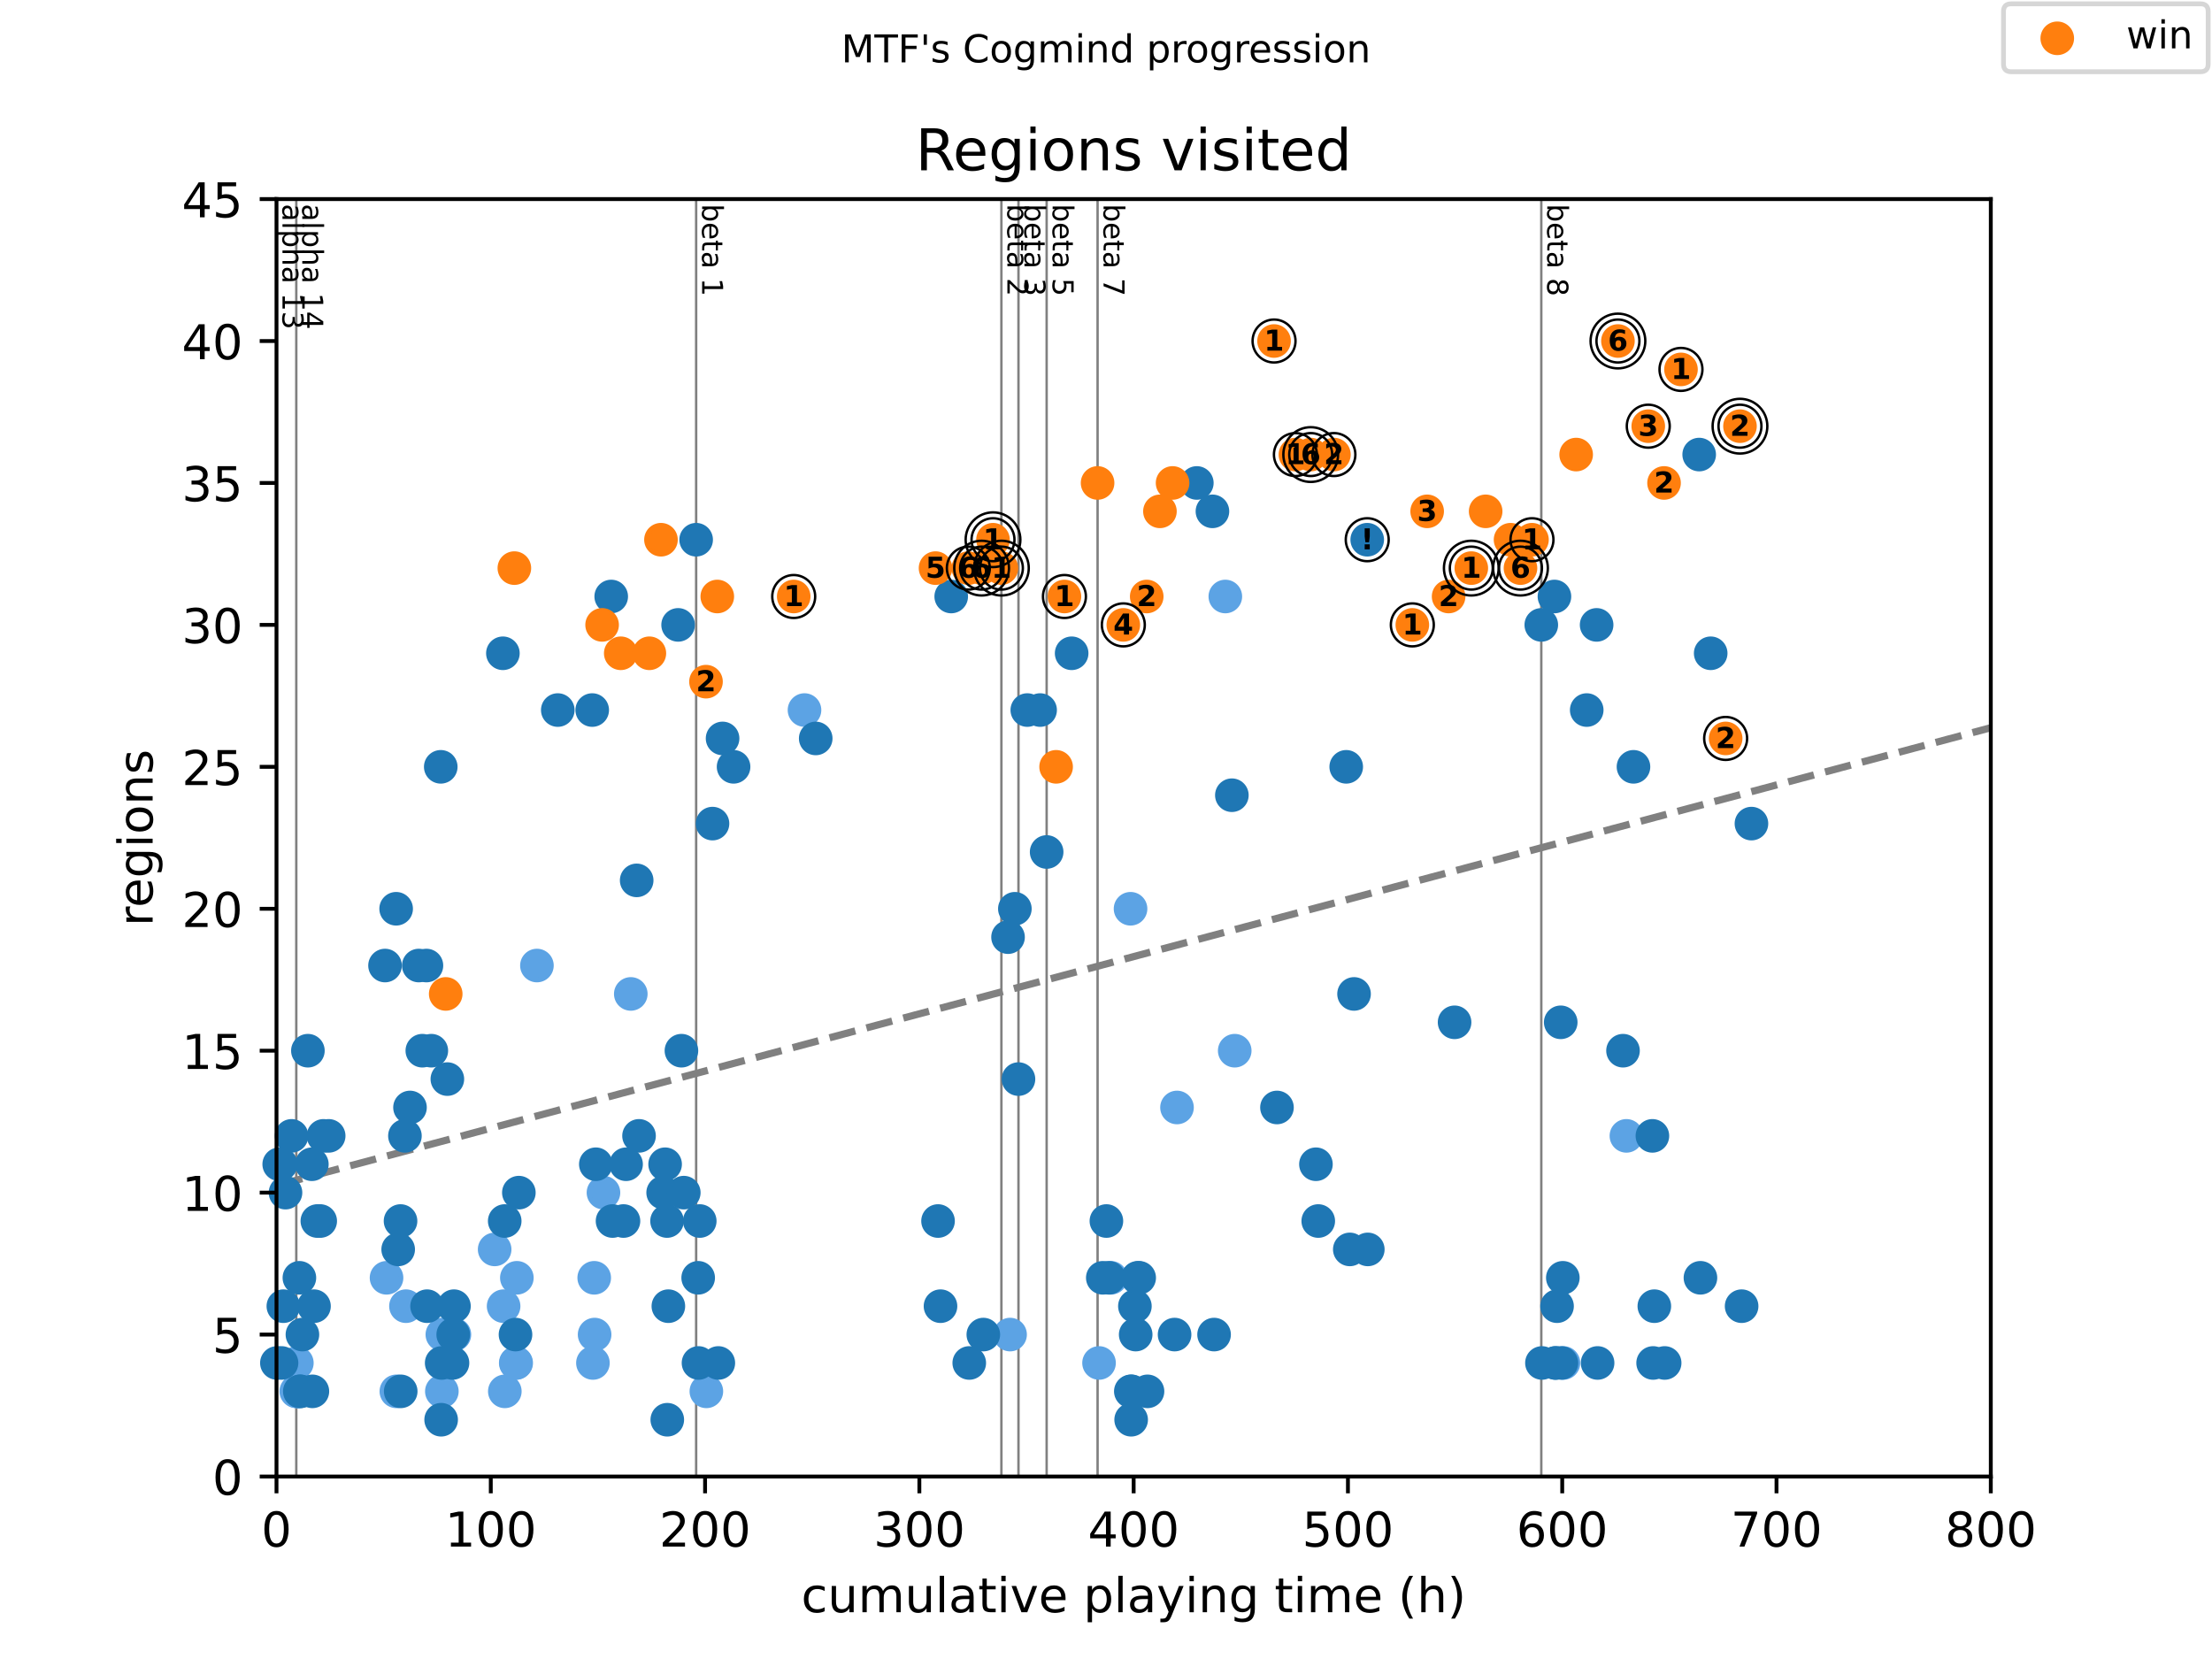 <?xml version="1.0" encoding="utf-8" standalone="no"?>
<!DOCTYPE svg PUBLIC "-//W3C//DTD SVG 1.1//EN"
  "http://www.w3.org/Graphics/SVG/1.1/DTD/svg11.dtd">
<!-- Created with matplotlib (https://matplotlib.org/) -->
<svg height="345.6pt" version="1.1" viewBox="0 0 460.8 345.6" width="460.8pt" xmlns="http://www.w3.org/2000/svg" xmlns:xlink="http://www.w3.org/1999/xlink">
 <defs>
  <style type="text/css">
*{stroke-linecap:butt;stroke-linejoin:round;}
  </style>
 </defs>
 <g id="figure_1">
  <g id="patch_1">
   <path d="M 0 345.6 
L 460.8 345.6 
L 460.8 0 
L 0 0 
z
" style="fill:#ffffff;"/>
  </g>
  <g id="axes_1">
   <g id="patch_2">
    <path d="M 57.6 307.584 
L 414.72 307.584 
L 414.72 41.472 
L 57.6 41.472 
z
" style="fill:#ffffff;"/>
   </g>
   <g id="line2d_1">
    <path clip-path="url(#pe0810a9f04)" d="M 57.6 246.956 
L 414.72 151.597 
" style="fill:none;stroke:#808080;stroke-dasharray:5.55,2.4;stroke-dashoffset:0;stroke-width:1.5;"/>
   </g>
   <g id="line2d_2">
    <path clip-path="url(#pe0810a9f04)" d="M 61.722 307.584 
L 61.722 41.472 
" style="fill:none;stroke:#808080;stroke-linecap:square;stroke-width:0.5;"/>
   </g>
   <g id="line2d_3">
    <path clip-path="url(#pe0810a9f04)" d="M 145.02 307.584 
L 145.02 41.472 
" style="fill:none;stroke:#808080;stroke-linecap:square;stroke-width:0.5;"/>
   </g>
   <g id="line2d_4">
    <path clip-path="url(#pe0810a9f04)" d="M 208.61 307.584 
L 208.61 41.472 
" style="fill:none;stroke:#808080;stroke-linecap:square;stroke-width:0.5;"/>
   </g>
   <g id="line2d_5">
    <path clip-path="url(#pe0810a9f04)" d="M 212.166 307.584 
L 212.166 41.472 
" style="fill:none;stroke:#808080;stroke-linecap:square;stroke-width:0.5;"/>
   </g>
   <g id="line2d_6">
    <path clip-path="url(#pe0810a9f04)" d="M 218.036 307.584 
L 218.036 41.472 
" style="fill:none;stroke:#808080;stroke-linecap:square;stroke-width:0.5;"/>
   </g>
   <g id="line2d_7">
    <path clip-path="url(#pe0810a9f04)" d="M 228.646 307.584 
L 228.646 41.472 
" style="fill:none;stroke:#808080;stroke-linecap:square;stroke-width:0.5;"/>
   </g>
   <g id="line2d_8">
    <path clip-path="url(#pe0810a9f04)" d="M 321.08 307.584 
L 321.08 41.472 
" style="fill:none;stroke:#808080;stroke-linecap:square;stroke-width:0.5;"/>
   </g>
   <g id="text_1">
    <!-- alpha 13 -->
    <defs>
     <path d="M 34.281 27.484 
Q 23.391 27.484 19.188 25 
Q 14.984 22.516 14.984 16.5 
Q 14.984 11.719 18.141 8.906 
Q 21.297 6.109 26.703 6.109 
Q 34.188 6.109 38.703 11.406 
Q 43.219 16.703 43.219 25.484 
L 43.219 27.484 
z
M 52.203 31.203 
L 52.203 0 
L 43.219 0 
L 43.219 8.297 
Q 40.141 3.328 35.547 0.953 
Q 30.953 -1.422 24.312 -1.422 
Q 15.922 -1.422 10.953 3.297 
Q 6 8.016 6 15.922 
Q 6 25.141 12.172 29.828 
Q 18.359 34.516 30.609 34.516 
L 43.219 34.516 
L 43.219 35.406 
Q 43.219 41.609 39.141 45 
Q 35.062 48.391 27.688 48.391 
Q 23 48.391 18.547 47.266 
Q 14.109 46.141 10.016 43.891 
L 10.016 52.203 
Q 14.938 54.109 19.578 55.047 
Q 24.219 56 28.609 56 
Q 40.484 56 46.344 49.844 
Q 52.203 43.703 52.203 31.203 
z
" id="DejaVuSans-97"/>
     <path d="M 9.422 75.984 
L 18.406 75.984 
L 18.406 0 
L 9.422 0 
z
" id="DejaVuSans-108"/>
     <path d="M 18.109 8.203 
L 18.109 -20.797 
L 9.078 -20.797 
L 9.078 54.688 
L 18.109 54.688 
L 18.109 46.391 
Q 20.953 51.266 25.266 53.625 
Q 29.594 56 35.594 56 
Q 45.562 56 51.781 48.094 
Q 58.016 40.188 58.016 27.297 
Q 58.016 14.406 51.781 6.484 
Q 45.562 -1.422 35.594 -1.422 
Q 29.594 -1.422 25.266 0.953 
Q 20.953 3.328 18.109 8.203 
z
M 48.688 27.297 
Q 48.688 37.203 44.609 42.844 
Q 40.531 48.484 33.406 48.484 
Q 26.266 48.484 22.188 42.844 
Q 18.109 37.203 18.109 27.297 
Q 18.109 17.391 22.188 11.75 
Q 26.266 6.109 33.406 6.109 
Q 40.531 6.109 44.609 11.75 
Q 48.688 17.391 48.688 27.297 
z
" id="DejaVuSans-112"/>
     <path d="M 54.891 33.016 
L 54.891 0 
L 45.906 0 
L 45.906 32.719 
Q 45.906 40.484 42.875 44.328 
Q 39.844 48.188 33.797 48.188 
Q 26.516 48.188 22.312 43.547 
Q 18.109 38.922 18.109 30.906 
L 18.109 0 
L 9.078 0 
L 9.078 75.984 
L 18.109 75.984 
L 18.109 46.188 
Q 21.344 51.125 25.703 53.562 
Q 30.078 56 35.797 56 
Q 45.219 56 50.047 50.172 
Q 54.891 44.344 54.891 33.016 
z
" id="DejaVuSans-104"/>
     <path id="DejaVuSans-32"/>
     <path d="M 12.406 8.297 
L 28.516 8.297 
L 28.516 63.922 
L 10.984 60.406 
L 10.984 69.391 
L 28.422 72.906 
L 38.281 72.906 
L 38.281 8.297 
L 54.391 8.297 
L 54.391 0 
L 12.406 0 
z
" id="DejaVuSans-49"/>
     <path d="M 40.578 39.312 
Q 47.656 37.797 51.625 33 
Q 55.609 28.219 55.609 21.188 
Q 55.609 10.406 48.188 4.484 
Q 40.766 -1.422 27.094 -1.422 
Q 22.516 -1.422 17.656 -0.516 
Q 12.797 0.391 7.625 2.203 
L 7.625 11.719 
Q 11.719 9.328 16.594 8.109 
Q 21.484 6.891 26.812 6.891 
Q 36.078 6.891 40.938 10.547 
Q 45.797 14.203 45.797 21.188 
Q 45.797 27.641 41.281 31.266 
Q 36.766 34.906 28.719 34.906 
L 20.219 34.906 
L 20.219 43.016 
L 29.109 43.016 
Q 36.375 43.016 40.234 45.922 
Q 44.094 48.828 44.094 54.297 
Q 44.094 59.906 40.109 62.906 
Q 36.141 65.922 28.719 65.922 
Q 24.656 65.922 20.016 65.031 
Q 15.375 64.156 9.812 62.312 
L 9.812 71.094 
Q 15.438 72.656 20.344 73.438 
Q 25.25 74.219 29.594 74.219 
Q 40.828 74.219 47.359 69.109 
Q 53.906 64.016 53.906 55.328 
Q 53.906 49.266 50.438 45.094 
Q 46.969 40.922 40.578 39.312 
z
" id="DejaVuSans-51"/>
    </defs>
    <g transform="translate(58.848 42.472)rotate(-270)scale(0.06 -0.06)">
     <use xlink:href="#DejaVuSans-97"/>
     <use x="61.279" xlink:href="#DejaVuSans-108"/>
     <use x="89.062" xlink:href="#DejaVuSans-112"/>
     <use x="152.539" xlink:href="#DejaVuSans-104"/>
     <use x="215.918" xlink:href="#DejaVuSans-97"/>
     <use x="277.197" xlink:href="#DejaVuSans-32"/>
     <use x="308.984" xlink:href="#DejaVuSans-49"/>
     <use x="372.607" xlink:href="#DejaVuSans-51"/>
    </g>
   </g>
   <g id="text_2">
    <!-- alpha 14 -->
    <defs>
     <path d="M 37.797 64.312 
L 12.891 25.391 
L 37.797 25.391 
z
M 35.203 72.906 
L 47.609 72.906 
L 47.609 25.391 
L 58.016 25.391 
L 58.016 17.188 
L 47.609 17.188 
L 47.609 0 
L 37.797 0 
L 37.797 17.188 
L 4.891 17.188 
L 4.891 26.703 
z
" id="DejaVuSans-52"/>
    </defs>
    <g transform="translate(62.97 42.472)rotate(-270)scale(0.06 -0.06)">
     <use xlink:href="#DejaVuSans-97"/>
     <use x="61.279" xlink:href="#DejaVuSans-108"/>
     <use x="89.062" xlink:href="#DejaVuSans-112"/>
     <use x="152.539" xlink:href="#DejaVuSans-104"/>
     <use x="215.918" xlink:href="#DejaVuSans-97"/>
     <use x="277.197" xlink:href="#DejaVuSans-32"/>
     <use x="308.984" xlink:href="#DejaVuSans-49"/>
     <use x="372.607" xlink:href="#DejaVuSans-52"/>
    </g>
   </g>
   <g id="text_3">
    <!-- beta 1 -->
    <defs>
     <path d="M 48.688 27.297 
Q 48.688 37.203 44.609 42.844 
Q 40.531 48.484 33.406 48.484 
Q 26.266 48.484 22.188 42.844 
Q 18.109 37.203 18.109 27.297 
Q 18.109 17.391 22.188 11.75 
Q 26.266 6.109 33.406 6.109 
Q 40.531 6.109 44.609 11.75 
Q 48.688 17.391 48.688 27.297 
z
M 18.109 46.391 
Q 20.953 51.266 25.266 53.625 
Q 29.594 56 35.594 56 
Q 45.562 56 51.781 48.094 
Q 58.016 40.188 58.016 27.297 
Q 58.016 14.406 51.781 6.484 
Q 45.562 -1.422 35.594 -1.422 
Q 29.594 -1.422 25.266 0.953 
Q 20.953 3.328 18.109 8.203 
L 18.109 0 
L 9.078 0 
L 9.078 75.984 
L 18.109 75.984 
z
" id="DejaVuSans-98"/>
     <path d="M 56.203 29.594 
L 56.203 25.203 
L 14.891 25.203 
Q 15.484 15.922 20.484 11.062 
Q 25.484 6.203 34.422 6.203 
Q 39.594 6.203 44.453 7.469 
Q 49.312 8.734 54.109 11.281 
L 54.109 2.781 
Q 49.266 0.734 44.188 -0.344 
Q 39.109 -1.422 33.891 -1.422 
Q 20.797 -1.422 13.156 6.188 
Q 5.516 13.812 5.516 26.812 
Q 5.516 40.234 12.766 48.109 
Q 20.016 56 32.328 56 
Q 43.359 56 49.781 48.891 
Q 56.203 41.797 56.203 29.594 
z
M 47.219 32.234 
Q 47.125 39.594 43.094 43.984 
Q 39.062 48.391 32.422 48.391 
Q 24.906 48.391 20.391 44.141 
Q 15.875 39.891 15.188 32.172 
z
" id="DejaVuSans-101"/>
     <path d="M 18.312 70.219 
L 18.312 54.688 
L 36.812 54.688 
L 36.812 47.703 
L 18.312 47.703 
L 18.312 18.016 
Q 18.312 11.328 20.141 9.422 
Q 21.969 7.516 27.594 7.516 
L 36.812 7.516 
L 36.812 0 
L 27.594 0 
Q 17.188 0 13.234 3.875 
Q 9.281 7.766 9.281 18.016 
L 9.281 47.703 
L 2.688 47.703 
L 2.688 54.688 
L 9.281 54.688 
L 9.281 70.219 
z
" id="DejaVuSans-116"/>
    </defs>
    <g transform="translate(146.268 42.472)rotate(-270)scale(0.06 -0.06)">
     <use xlink:href="#DejaVuSans-98"/>
     <use x="63.477" xlink:href="#DejaVuSans-101"/>
     <use x="125" xlink:href="#DejaVuSans-116"/>
     <use x="164.209" xlink:href="#DejaVuSans-97"/>
     <use x="225.488" xlink:href="#DejaVuSans-32"/>
     <use x="257.275" xlink:href="#DejaVuSans-49"/>
    </g>
   </g>
   <g id="text_4">
    <!-- beta 2 -->
    <defs>
     <path d="M 19.188 8.297 
L 53.609 8.297 
L 53.609 0 
L 7.328 0 
L 7.328 8.297 
Q 12.938 14.109 22.625 23.891 
Q 32.328 33.688 34.812 36.531 
Q 39.547 41.844 41.422 45.531 
Q 43.312 49.219 43.312 52.781 
Q 43.312 58.594 39.234 62.25 
Q 35.156 65.922 28.609 65.922 
Q 23.969 65.922 18.812 64.312 
Q 13.672 62.703 7.812 59.422 
L 7.812 69.391 
Q 13.766 71.781 18.938 73 
Q 24.125 74.219 28.422 74.219 
Q 39.75 74.219 46.484 68.547 
Q 53.219 62.891 53.219 53.422 
Q 53.219 48.922 51.531 44.891 
Q 49.859 40.875 45.406 35.406 
Q 44.188 33.984 37.641 27.219 
Q 31.109 20.453 19.188 8.297 
z
" id="DejaVuSans-50"/>
    </defs>
    <g transform="translate(209.857 42.472)rotate(-270)scale(0.06 -0.06)">
     <use xlink:href="#DejaVuSans-98"/>
     <use x="63.477" xlink:href="#DejaVuSans-101"/>
     <use x="125" xlink:href="#DejaVuSans-116"/>
     <use x="164.209" xlink:href="#DejaVuSans-97"/>
     <use x="225.488" xlink:href="#DejaVuSans-32"/>
     <use x="257.275" xlink:href="#DejaVuSans-50"/>
    </g>
   </g>
   <g id="text_5">
    <!-- beta 3 -->
    <g transform="translate(213.414 42.472)rotate(-270)scale(0.06 -0.06)">
     <use xlink:href="#DejaVuSans-98"/>
     <use x="63.477" xlink:href="#DejaVuSans-101"/>
     <use x="125" xlink:href="#DejaVuSans-116"/>
     <use x="164.209" xlink:href="#DejaVuSans-97"/>
     <use x="225.488" xlink:href="#DejaVuSans-32"/>
     <use x="257.275" xlink:href="#DejaVuSans-51"/>
    </g>
   </g>
   <g id="text_6">
    <!-- beta 5 -->
    <defs>
     <path d="M 10.797 72.906 
L 49.516 72.906 
L 49.516 64.594 
L 19.828 64.594 
L 19.828 46.734 
Q 21.969 47.469 24.109 47.828 
Q 26.266 48.188 28.422 48.188 
Q 40.625 48.188 47.75 41.5 
Q 54.891 34.812 54.891 23.391 
Q 54.891 11.625 47.562 5.094 
Q 40.234 -1.422 26.906 -1.422 
Q 22.312 -1.422 17.547 -0.641 
Q 12.797 0.141 7.719 1.703 
L 7.719 11.625 
Q 12.109 9.234 16.797 8.062 
Q 21.484 6.891 26.703 6.891 
Q 35.156 6.891 40.078 11.328 
Q 45.016 15.766 45.016 23.391 
Q 45.016 31 40.078 35.438 
Q 35.156 39.891 26.703 39.891 
Q 22.75 39.891 18.812 39.016 
Q 14.891 38.141 10.797 36.281 
z
" id="DejaVuSans-53"/>
    </defs>
    <g transform="translate(219.284 42.472)rotate(-270)scale(0.06 -0.06)">
     <use xlink:href="#DejaVuSans-98"/>
     <use x="63.477" xlink:href="#DejaVuSans-101"/>
     <use x="125" xlink:href="#DejaVuSans-116"/>
     <use x="164.209" xlink:href="#DejaVuSans-97"/>
     <use x="225.488" xlink:href="#DejaVuSans-32"/>
     <use x="257.275" xlink:href="#DejaVuSans-53"/>
    </g>
   </g>
   <g id="text_7">
    <!-- beta 7 -->
    <defs>
     <path d="M 8.203 72.906 
L 55.078 72.906 
L 55.078 68.703 
L 28.609 0 
L 18.312 0 
L 43.219 64.594 
L 8.203 64.594 
z
" id="DejaVuSans-55"/>
    </defs>
    <g transform="translate(229.893 42.472)rotate(-270)scale(0.06 -0.06)">
     <use xlink:href="#DejaVuSans-98"/>
     <use x="63.477" xlink:href="#DejaVuSans-101"/>
     <use x="125" xlink:href="#DejaVuSans-116"/>
     <use x="164.209" xlink:href="#DejaVuSans-97"/>
     <use x="225.488" xlink:href="#DejaVuSans-32"/>
     <use x="257.275" xlink:href="#DejaVuSans-55"/>
    </g>
   </g>
   <g id="text_8">
    <!-- beta 8 -->
    <defs>
     <path d="M 31.781 34.625 
Q 24.75 34.625 20.719 30.859 
Q 16.703 27.094 16.703 20.516 
Q 16.703 13.922 20.719 10.156 
Q 24.75 6.391 31.781 6.391 
Q 38.812 6.391 42.859 10.172 
Q 46.922 13.969 46.922 20.516 
Q 46.922 27.094 42.891 30.859 
Q 38.875 34.625 31.781 34.625 
z
M 21.922 38.812 
Q 15.578 40.375 12.031 44.719 
Q 8.5 49.078 8.5 55.328 
Q 8.5 64.062 14.719 69.141 
Q 20.953 74.219 31.781 74.219 
Q 42.672 74.219 48.875 69.141 
Q 55.078 64.062 55.078 55.328 
Q 55.078 49.078 51.531 44.719 
Q 48 40.375 41.703 38.812 
Q 48.828 37.156 52.797 32.312 
Q 56.781 27.484 56.781 20.516 
Q 56.781 9.906 50.312 4.234 
Q 43.844 -1.422 31.781 -1.422 
Q 19.734 -1.422 13.25 4.234 
Q 6.781 9.906 6.781 20.516 
Q 6.781 27.484 10.781 32.312 
Q 14.797 37.156 21.922 38.812 
z
M 18.312 54.391 
Q 18.312 48.734 21.844 45.562 
Q 25.391 42.391 31.781 42.391 
Q 38.141 42.391 41.719 45.562 
Q 45.312 48.734 45.312 54.391 
Q 45.312 60.062 41.719 63.234 
Q 38.141 66.406 31.781 66.406 
Q 25.391 66.406 21.844 63.234 
Q 18.312 60.062 18.312 54.391 
z
" id="DejaVuSans-56"/>
    </defs>
    <g transform="translate(322.328 42.472)rotate(-270)scale(0.06 -0.06)">
     <use xlink:href="#DejaVuSans-98"/>
     <use x="63.477" xlink:href="#DejaVuSans-101"/>
     <use x="125" xlink:href="#DejaVuSans-116"/>
     <use x="164.209" xlink:href="#DejaVuSans-97"/>
     <use x="225.488" xlink:href="#DejaVuSans-32"/>
     <use x="257.275" xlink:href="#DejaVuSans-56"/>
    </g>
   </g>
   <g id="PathCollection_1">
    <defs>
     <path d="M 0 3 
C 0.796 3 1.559 2.684 2.121 2.121 
C 2.684 1.559 3 0.796 3 0 
C 3 -0.796 2.684 -1.559 2.121 -2.121 
C 1.559 -2.684 0.796 -3 0 -3 
C -0.796 -3 -1.559 -2.684 -2.121 -2.121 
C -2.684 -1.559 -3 -0.796 -3 0 
C -3 0.796 -2.684 1.559 -2.121 2.121 
C -1.559 2.684 -0.796 3 0 3 
z
" id="m923838684b" style="stroke:#5ca3e4;"/>
    </defs>
    <g>
     <use style="fill:#5ca3e4;stroke:#5ca3e4;" x="61.722" xlink:href="#m923838684b" y="289.843"/>
     <use style="fill:#5ca3e4;stroke:#5ca3e4;" x="61.841" xlink:href="#m923838684b" y="283.93"/>
     <use style="fill:#5ca3e4;stroke:#5ca3e4;" x="61.908" xlink:href="#m923838684b" y="289.843"/>
     <use style="fill:#5ca3e4;stroke:#5ca3e4;" x="80.523" xlink:href="#m923838684b" y="266.189"/>
     <use style="fill:#5ca3e4;stroke:#5ca3e4;" x="82.569" xlink:href="#m923838684b" y="289.843"/>
     <use style="fill:#5ca3e4;stroke:#5ca3e4;" x="84.57" xlink:href="#m923838684b" y="272.102"/>
     <use style="fill:#5ca3e4;stroke:#5ca3e4;" x="92.047" xlink:href="#m923838684b" y="289.843"/>
     <use style="fill:#5ca3e4;stroke:#5ca3e4;" x="92.151" xlink:href="#m923838684b" y="278.016"/>
     <use style="fill:#5ca3e4;stroke:#5ca3e4;" x="94.659" xlink:href="#m923838684b" y="278.016"/>
     <use style="fill:#5ca3e4;stroke:#5ca3e4;" x="103.044" xlink:href="#m923838684b" y="260.275"/>
     <use style="fill:#5ca3e4;stroke:#5ca3e4;" x="104.911" xlink:href="#m923838684b" y="272.102"/>
     <use style="fill:#5ca3e4;stroke:#5ca3e4;" x="105.164" xlink:href="#m923838684b" y="289.843"/>
     <use style="fill:#5ca3e4;stroke:#5ca3e4;" x="107.441" xlink:href="#m923838684b" y="283.93"/>
     <use style="fill:#5ca3e4;stroke:#5ca3e4;" x="107.53" xlink:href="#m923838684b" y="283.93"/>
     <use style="fill:#5ca3e4;stroke:#5ca3e4;" x="107.671" xlink:href="#m923838684b" y="266.189"/>
     <use style="fill:#5ca3e4;stroke:#5ca3e4;" x="111.852" xlink:href="#m923838684b" y="201.139"/>
     <use style="fill:#5ca3e4;stroke:#5ca3e4;" x="123.518" xlink:href="#m923838684b" y="283.93"/>
     <use style="fill:#5ca3e4;stroke:#5ca3e4;" x="123.786" xlink:href="#m923838684b" y="266.189"/>
     <use style="fill:#5ca3e4;stroke:#5ca3e4;" x="123.868" xlink:href="#m923838684b" y="278.016"/>
     <use style="fill:#5ca3e4;stroke:#5ca3e4;" x="125.713" xlink:href="#m923838684b" y="248.448"/>
     <use style="fill:#5ca3e4;stroke:#5ca3e4;" x="131.405" xlink:href="#m923838684b" y="207.053"/>
     <use style="fill:#5ca3e4;stroke:#5ca3e4;" x="147.148" xlink:href="#m923838684b" y="289.843"/>
     <use style="fill:#5ca3e4;stroke:#5ca3e4;" x="167.593" xlink:href="#m923838684b" y="147.917"/>
     <use style="fill:#5ca3e4;stroke:#5ca3e4;" x="210.418" xlink:href="#m923838684b" y="278.016"/>
     <use style="fill:#5ca3e4;stroke:#5ca3e4;" x="228.951" xlink:href="#m923838684b" y="283.93"/>
     <use style="fill:#5ca3e4;stroke:#5ca3e4;" x="231.428" xlink:href="#m923838684b" y="266.189"/>
     <use style="fill:#5ca3e4;stroke:#5ca3e4;" x="235.513" xlink:href="#m923838684b" y="189.312"/>
     <use style="fill:#5ca3e4;stroke:#5ca3e4;" x="245.192" xlink:href="#m923838684b" y="230.707"/>
     <use style="fill:#5ca3e4;stroke:#5ca3e4;" x="255.258" xlink:href="#m923838684b" y="124.262"/>
     <use style="fill:#5ca3e4;stroke:#5ca3e4;" x="257.215" xlink:href="#m923838684b" y="218.88"/>
     <use style="fill:#5ca3e4;stroke:#5ca3e4;" x="325.693" xlink:href="#m923838684b" y="283.93"/>
     <use style="fill:#5ca3e4;stroke:#5ca3e4;" x="338.81" xlink:href="#m923838684b" y="236.621"/>
    </g>
   </g>
   <g id="PathCollection_2">
    <defs>
     <path d="M 0 3 
C 0.796 3 1.559 2.684 2.121 2.121 
C 2.684 1.559 3 0.796 3 0 
C 3 -0.796 2.684 -1.559 2.121 -2.121 
C 1.559 -2.684 0.796 -3 0 -3 
C -0.796 -3 -1.559 -2.684 -2.121 -2.121 
C -2.684 -1.559 -3 -0.796 -3 0 
C -3 0.796 -2.684 1.559 -2.121 2.121 
C -1.559 2.684 -0.796 3 0 3 
z
" id="ma1d7795e1c" style="stroke:#1f77b4;"/>
    </defs>
    <g>
     <use style="fill:#1f77b4;stroke:#1f77b4;" x="57.682" xlink:href="#ma1d7795e1c" y="283.93"/>
     <use style="fill:#1f77b4;stroke:#1f77b4;" x="58.165" xlink:href="#ma1d7795e1c" y="242.534"/>
     <use style="fill:#1f77b4;stroke:#1f77b4;" x="58.485" xlink:href="#ma1d7795e1c" y="242.534"/>
     <use style="fill:#1f77b4;stroke:#1f77b4;" x="58.649" xlink:href="#ma1d7795e1c" y="283.93"/>
     <use style="fill:#1f77b4;stroke:#1f77b4;" x="59.028" xlink:href="#ma1d7795e1c" y="272.102"/>
     <use style="fill:#1f77b4;stroke:#1f77b4;" x="59.475" xlink:href="#ma1d7795e1c" y="248.448"/>
     <use style="fill:#1f77b4;stroke:#1f77b4;" x="60.74" xlink:href="#ma1d7795e1c" y="236.621"/>
     <use style="fill:#1f77b4;stroke:#1f77b4;" x="62.369" xlink:href="#ma1d7795e1c" y="266.189"/>
     <use style="fill:#1f77b4;stroke:#1f77b4;" x="62.458" xlink:href="#ma1d7795e1c" y="289.843"/>
     <use style="fill:#1f77b4;stroke:#1f77b4;" x="62.577" xlink:href="#ma1d7795e1c" y="289.843"/>
     <use style="fill:#1f77b4;stroke:#1f77b4;" x="63.001" xlink:href="#ma1d7795e1c" y="278.016"/>
     <use style="fill:#1f77b4;stroke:#1f77b4;" x="64.14" xlink:href="#ma1d7795e1c" y="218.88"/>
     <use style="fill:#1f77b4;stroke:#1f77b4;" x="64.966" xlink:href="#ma1d7795e1c" y="242.534"/>
     <use style="fill:#1f77b4;stroke:#1f77b4;" x="65.077" xlink:href="#ma1d7795e1c" y="289.843"/>
     <use style="fill:#1f77b4;stroke:#1f77b4;" x="65.412" xlink:href="#ma1d7795e1c" y="272.102"/>
     <use style="fill:#1f77b4;stroke:#1f77b4;" x="66.111" xlink:href="#ma1d7795e1c" y="254.362"/>
     <use style="fill:#1f77b4;stroke:#1f77b4;" x="66.707" xlink:href="#ma1d7795e1c" y="254.362"/>
     <use style="fill:#1f77b4;stroke:#1f77b4;" x="67.384" xlink:href="#ma1d7795e1c" y="236.621"/>
     <use style="fill:#1f77b4;stroke:#1f77b4;" x="68.47" xlink:href="#ma1d7795e1c" y="236.621"/>
     <use style="fill:#1f77b4;stroke:#1f77b4;" x="80.21" xlink:href="#ma1d7795e1c" y="201.139"/>
     <use style="fill:#1f77b4;stroke:#1f77b4;" x="82.524" xlink:href="#ma1d7795e1c" y="189.312"/>
     <use style="fill:#1f77b4;stroke:#1f77b4;" x="82.948" xlink:href="#ma1d7795e1c" y="260.275"/>
     <use style="fill:#1f77b4;stroke:#1f77b4;" x="83.439" xlink:href="#ma1d7795e1c" y="254.362"/>
     <use style="fill:#1f77b4;stroke:#1f77b4;" x="83.476" xlink:href="#ma1d7795e1c" y="289.843"/>
     <use style="fill:#1f77b4;stroke:#1f77b4;" x="84.354" xlink:href="#ma1d7795e1c" y="236.621"/>
     <use style="fill:#1f77b4;stroke:#1f77b4;" x="85.411" xlink:href="#ma1d7795e1c" y="230.707"/>
     <use style="fill:#1f77b4;stroke:#1f77b4;" x="87.241" xlink:href="#ma1d7795e1c" y="201.139"/>
     <use style="fill:#1f77b4;stroke:#1f77b4;" x="87.978" xlink:href="#ma1d7795e1c" y="218.88"/>
     <use style="fill:#1f77b4;stroke:#1f77b4;" x="88.833" xlink:href="#ma1d7795e1c" y="201.139"/>
     <use style="fill:#1f77b4;stroke:#1f77b4;" x="88.967" xlink:href="#ma1d7795e1c" y="272.102"/>
     <use style="fill:#1f77b4;stroke:#1f77b4;" x="89.852" xlink:href="#ma1d7795e1c" y="218.88"/>
     <use style="fill:#1f77b4;stroke:#1f77b4;" x="91.817" xlink:href="#ma1d7795e1c" y="159.744"/>
     <use style="fill:#1f77b4;stroke:#1f77b4;" x="91.898" xlink:href="#ma1d7795e1c" y="295.757"/>
     <use style="fill:#1f77b4;stroke:#1f77b4;" x="92.01" xlink:href="#ma1d7795e1c" y="283.93"/>
     <use style="fill:#1f77b4;stroke:#1f77b4;" x="93.193" xlink:href="#ma1d7795e1c" y="224.794"/>
     <use style="fill:#1f77b4;stroke:#1f77b4;" x="94.264" xlink:href="#ma1d7795e1c" y="283.93"/>
     <use style="fill:#1f77b4;stroke:#1f77b4;" x="94.413" xlink:href="#ma1d7795e1c" y="278.016"/>
     <use style="fill:#1f77b4;stroke:#1f77b4;" x="94.569" xlink:href="#ma1d7795e1c" y="272.102"/>
     <use style="fill:#1f77b4;stroke:#1f77b4;" x="104.762" xlink:href="#ma1d7795e1c" y="136.09"/>
     <use style="fill:#1f77b4;stroke:#1f77b4;" x="105.142" xlink:href="#ma1d7795e1c" y="254.362"/>
     <use style="fill:#1f77b4;stroke:#1f77b4;" x="107.388" xlink:href="#ma1d7795e1c" y="278.016"/>
     <use style="fill:#1f77b4;stroke:#1f77b4;" x="108.088" xlink:href="#ma1d7795e1c" y="248.448"/>
     <use style="fill:#1f77b4;stroke:#1f77b4;" x="116.197" xlink:href="#ma1d7795e1c" y="147.917"/>
     <use style="fill:#1f77b4;stroke:#1f77b4;" x="123.37" xlink:href="#ma1d7795e1c" y="147.917"/>
     <use style="fill:#1f77b4;stroke:#1f77b4;" x="124.121" xlink:href="#ma1d7795e1c" y="242.534"/>
     <use style="fill:#1f77b4;stroke:#1f77b4;" x="127.328" xlink:href="#ma1d7795e1c" y="124.262"/>
     <use style="fill:#1f77b4;stroke:#1f77b4;" x="127.603" xlink:href="#ma1d7795e1c" y="254.362"/>
     <use style="fill:#1f77b4;stroke:#1f77b4;" x="129.88" xlink:href="#ma1d7795e1c" y="254.362"/>
     <use style="fill:#1f77b4;stroke:#1f77b4;" x="130.423" xlink:href="#ma1d7795e1c" y="242.534"/>
     <use style="fill:#1f77b4;stroke:#1f77b4;" x="132.632" xlink:href="#ma1d7795e1c" y="183.398"/>
     <use style="fill:#1f77b4;stroke:#1f77b4;" x="133.123" xlink:href="#ma1d7795e1c" y="236.621"/>
     <use style="fill:#1f77b4;stroke:#1f77b4;" x="138.145" xlink:href="#ma1d7795e1c" y="248.448"/>
     <use style="fill:#1f77b4;stroke:#1f77b4;" x="138.555" xlink:href="#ma1d7795e1c" y="242.534"/>
     <use style="fill:#1f77b4;stroke:#1f77b4;" x="138.956" xlink:href="#ma1d7795e1c" y="254.362"/>
     <use style="fill:#1f77b4;stroke:#1f77b4;" x="139.008" xlink:href="#ma1d7795e1c" y="295.757"/>
     <use style="fill:#1f77b4;stroke:#1f77b4;" x="139.232" xlink:href="#ma1d7795e1c" y="272.102"/>
     <use style="fill:#1f77b4;stroke:#1f77b4;" x="141.263" xlink:href="#ma1d7795e1c" y="130.176"/>
     <use style="fill:#1f77b4;stroke:#1f77b4;" x="141.955" xlink:href="#ma1d7795e1c" y="218.88"/>
     <use style="fill:#1f77b4;stroke:#1f77b4;" x="142.446" xlink:href="#ma1d7795e1c" y="248.448"/>
     <use style="fill:#1f77b4;stroke:#1f77b4;" x="145.02" xlink:href="#ma1d7795e1c" y="112.435"/>
     <use style="fill:#1f77b4;stroke:#1f77b4;" x="145.444" xlink:href="#ma1d7795e1c" y="266.189"/>
     <use style="fill:#1f77b4;stroke:#1f77b4;" x="145.511" xlink:href="#ma1d7795e1c" y="283.93"/>
     <use style="fill:#1f77b4;stroke:#1f77b4;" x="145.771" xlink:href="#ma1d7795e1c" y="254.362"/>
     <use style="fill:#1f77b4;stroke:#1f77b4;" x="148.428" xlink:href="#ma1d7795e1c" y="171.571"/>
     <use style="fill:#1f77b4;stroke:#1f77b4;" x="149.64" xlink:href="#ma1d7795e1c" y="283.93"/>
     <use style="fill:#1f77b4;stroke:#1f77b4;" x="150.526" xlink:href="#ma1d7795e1c" y="153.83"/>
     <use style="fill:#1f77b4;stroke:#1f77b4;" x="152.817" xlink:href="#ma1d7795e1c" y="159.744"/>
     <use style="fill:#1f77b4;stroke:#1f77b4;" x="169.929" xlink:href="#ma1d7795e1c" y="153.83"/>
     <use style="fill:#1f77b4;stroke:#1f77b4;" x="195.411" xlink:href="#ma1d7795e1c" y="254.362"/>
     <use style="fill:#1f77b4;stroke:#1f77b4;" x="195.924" xlink:href="#ma1d7795e1c" y="272.102"/>
     <use style="fill:#1f77b4;stroke:#1f77b4;" x="198.156" xlink:href="#ma1d7795e1c" y="124.262"/>
     <use style="fill:#1f77b4;stroke:#1f77b4;" x="201.914" xlink:href="#ma1d7795e1c" y="283.93"/>
     <use style="fill:#1f77b4;stroke:#1f77b4;" x="204.845" xlink:href="#ma1d7795e1c" y="278.016"/>
     <use style="fill:#1f77b4;stroke:#1f77b4;" x="209.994" xlink:href="#ma1d7795e1c" y="195.226"/>
     <use style="fill:#1f77b4;stroke:#1f77b4;" x="211.415" xlink:href="#ma1d7795e1c" y="189.312"/>
     <use style="fill:#1f77b4;stroke:#1f77b4;" x="212.166" xlink:href="#ma1d7795e1c" y="224.794"/>
     <use style="fill:#1f77b4;stroke:#1f77b4;" x="214.004" xlink:href="#ma1d7795e1c" y="147.917"/>
     <use style="fill:#1f77b4;stroke:#1f77b4;" x="216.675" xlink:href="#ma1d7795e1c" y="147.917"/>
     <use style="fill:#1f77b4;stroke:#1f77b4;" x="218.036" xlink:href="#ma1d7795e1c" y="177.485"/>
     <use style="fill:#1f77b4;stroke:#1f77b4;" x="223.244" xlink:href="#ma1d7795e1c" y="136.09"/>
     <use style="fill:#1f77b4;stroke:#1f77b4;" x="229.732" xlink:href="#ma1d7795e1c" y="266.189"/>
     <use style="fill:#1f77b4;stroke:#1f77b4;" x="230.483" xlink:href="#ma1d7795e1c" y="254.362"/>
     <use style="fill:#1f77b4;stroke:#1f77b4;" x="231.004" xlink:href="#ma1d7795e1c" y="266.189"/>
     <use style="fill:#1f77b4;stroke:#1f77b4;" x="235.572" xlink:href="#ma1d7795e1c" y="289.843"/>
     <use style="fill:#1f77b4;stroke:#1f77b4;" x="235.639" xlink:href="#ma1d7795e1c" y="295.757"/>
     <use style="fill:#1f77b4;stroke:#1f77b4;" x="235.721" xlink:href="#ma1d7795e1c" y="289.843"/>
     <use style="fill:#1f77b4;stroke:#1f77b4;" x="236.42" xlink:href="#ma1d7795e1c" y="272.102"/>
     <use style="fill:#1f77b4;stroke:#1f77b4;" x="236.584" xlink:href="#ma1d7795e1c" y="278.016"/>
     <use style="fill:#1f77b4;stroke:#1f77b4;" x="237.016" xlink:href="#ma1d7795e1c" y="266.189"/>
     <use style="fill:#1f77b4;stroke:#1f77b4;" x="237.313" xlink:href="#ma1d7795e1c" y="266.189"/>
     <use style="fill:#1f77b4;stroke:#1f77b4;" x="239.047" xlink:href="#ma1d7795e1c" y="289.843"/>
     <use style="fill:#1f77b4;stroke:#1f77b4;" x="244.686" xlink:href="#ma1d7795e1c" y="278.016"/>
     <use style="fill:#1f77b4;stroke:#1f77b4;" x="249.321" xlink:href="#ma1d7795e1c" y="100.608"/>
     <use style="fill:#1f77b4;stroke:#1f77b4;" x="252.573" xlink:href="#ma1d7795e1c" y="106.522"/>
     <use style="fill:#1f77b4;stroke:#1f77b4;" x="252.915" xlink:href="#ma1d7795e1c" y="278.016"/>
     <use style="fill:#1f77b4;stroke:#1f77b4;" x="256.62" xlink:href="#ma1d7795e1c" y="165.658"/>
     <use style="fill:#1f77b4;stroke:#1f77b4;" x="266.017" xlink:href="#ma1d7795e1c" y="230.707"/>
     <use style="fill:#1f77b4;stroke:#1f77b4;" x="274.134" xlink:href="#ma1d7795e1c" y="242.534"/>
     <use style="fill:#1f77b4;stroke:#1f77b4;" x="274.617" xlink:href="#ma1d7795e1c" y="254.362"/>
     <use style="fill:#1f77b4;stroke:#1f77b4;" x="280.443" xlink:href="#ma1d7795e1c" y="159.744"/>
     <use style="fill:#1f77b4;stroke:#1f77b4;" x="281.187" xlink:href="#ma1d7795e1c" y="260.275"/>
     <use style="fill:#1f77b4;stroke:#1f77b4;" x="282.072" xlink:href="#ma1d7795e1c" y="207.053"/>
     <use style="fill:#1f77b4;stroke:#1f77b4;" x="284.818" xlink:href="#ma1d7795e1c" y="112.435"/>
     <use style="fill:#1f77b4;stroke:#1f77b4;" x="284.937" xlink:href="#ma1d7795e1c" y="260.275"/>
     <use style="fill:#1f77b4;stroke:#1f77b4;" x="303.016" xlink:href="#ma1d7795e1c" y="212.966"/>
     <use style="fill:#1f77b4;stroke:#1f77b4;" x="321.08" xlink:href="#ma1d7795e1c" y="130.176"/>
     <use style="fill:#1f77b4;stroke:#1f77b4;" x="321.214" xlink:href="#ma1d7795e1c" y="283.93"/>
     <use style="fill:#1f77b4;stroke:#1f77b4;" x="323.818" xlink:href="#ma1d7795e1c" y="124.262"/>
     <use style="fill:#1f77b4;stroke:#1f77b4;" x="323.997" xlink:href="#ma1d7795e1c" y="283.93"/>
     <use style="fill:#1f77b4;stroke:#1f77b4;" x="324.108" xlink:href="#ma1d7795e1c" y="283.93"/>
     <use style="fill:#1f77b4;stroke:#1f77b4;" x="324.361" xlink:href="#ma1d7795e1c" y="272.102"/>
     <use style="fill:#1f77b4;stroke:#1f77b4;" x="325.128" xlink:href="#ma1d7795e1c" y="212.966"/>
     <use style="fill:#1f77b4;stroke:#1f77b4;" x="325.276" xlink:href="#ma1d7795e1c" y="283.93"/>
     <use style="fill:#1f77b4;stroke:#1f77b4;" x="325.566" xlink:href="#ma1d7795e1c" y="266.189"/>
     <use style="fill:#1f77b4;stroke:#1f77b4;" x="330.544" xlink:href="#ma1d7795e1c" y="147.917"/>
     <use style="fill:#1f77b4;stroke:#1f77b4;" x="332.605" xlink:href="#ma1d7795e1c" y="130.176"/>
     <use style="fill:#1f77b4;stroke:#1f77b4;" x="332.806" xlink:href="#ma1d7795e1c" y="283.93"/>
     <use style="fill:#1f77b4;stroke:#1f77b4;" x="338.103" xlink:href="#ma1d7795e1c" y="218.88"/>
     <use style="fill:#1f77b4;stroke:#1f77b4;" x="340.283" xlink:href="#ma1d7795e1c" y="159.744"/>
     <use style="fill:#1f77b4;stroke:#1f77b4;" x="344.226" xlink:href="#ma1d7795e1c" y="236.621"/>
     <use style="fill:#1f77b4;stroke:#1f77b4;" x="344.375" xlink:href="#ma1d7795e1c" y="283.93"/>
     <use style="fill:#1f77b4;stroke:#1f77b4;" x="344.628" xlink:href="#ma1d7795e1c" y="272.102"/>
     <use style="fill:#1f77b4;stroke:#1f77b4;" x="346.778" xlink:href="#ma1d7795e1c" y="283.93"/>
     <use style="fill:#1f77b4;stroke:#1f77b4;" x="353.972" xlink:href="#ma1d7795e1c" y="94.694"/>
     <use style="fill:#1f77b4;stroke:#1f77b4;" x="354.233" xlink:href="#ma1d7795e1c" y="266.189"/>
     <use style="fill:#1f77b4;stroke:#1f77b4;" x="356.368" xlink:href="#ma1d7795e1c" y="136.09"/>
     <use style="fill:#1f77b4;stroke:#1f77b4;" x="362.811" xlink:href="#ma1d7795e1c" y="272.102"/>
     <use style="fill:#1f77b4;stroke:#1f77b4;" x="364.857" xlink:href="#ma1d7795e1c" y="171.571"/>
    </g>
   </g>
   <g id="PathCollection_3">
    <defs>
     <path d="M 0 3 
C 0.796 3 1.559 2.684 2.121 2.121 
C 2.684 1.559 3 0.796 3 0 
C 3 -0.796 2.684 -1.559 2.121 -2.121 
C 1.559 -2.684 0.796 -3 0 -3 
C -0.796 -3 -1.559 -2.684 -2.121 -2.121 
C -2.684 -1.559 -3 -0.796 -3 0 
C -3 0.796 -2.684 1.559 -2.121 2.121 
C -1.559 2.684 -0.796 3 0 3 
z
" id="m775b71d212" style="stroke:#ff7f0e;"/>
    </defs>
    <g>
     <use style="fill:#ff7f0e;stroke:#ff7f0e;" x="92.851" xlink:href="#m775b71d212" y="207.053"/>
     <use style="fill:#ff7f0e;stroke:#ff7f0e;" x="107.15" xlink:href="#m775b71d212" y="118.349"/>
     <use style="fill:#ff7f0e;stroke:#ff7f0e;" x="125.43" xlink:href="#m775b71d212" y="130.176"/>
     <use style="fill:#ff7f0e;stroke:#ff7f0e;" x="129.314" xlink:href="#m775b71d212" y="136.09"/>
     <use style="fill:#ff7f0e;stroke:#ff7f0e;" x="135.274" xlink:href="#m775b71d212" y="136.09"/>
     <use style="fill:#ff7f0e;stroke:#ff7f0e;" x="137.692" xlink:href="#m775b71d212" y="112.435"/>
     <use style="fill:#ff7f0e;stroke:#ff7f0e;" x="147.073" xlink:href="#m775b71d212" y="142.003"/>
     <use style="fill:#ff7f0e;stroke:#ff7f0e;" x="149.424" xlink:href="#m775b71d212" y="124.262"/>
     <use style="fill:#ff7f0e;stroke:#ff7f0e;" x="165.346" xlink:href="#m775b71d212" y="124.262"/>
     <use style="fill:#ff7f0e;stroke:#ff7f0e;" x="194.89" xlink:href="#m775b71d212" y="118.349"/>
     <use style="fill:#ff7f0e;stroke:#ff7f0e;" x="201.72" xlink:href="#m775b71d212" y="118.349"/>
     <use style="fill:#ff7f0e;stroke:#ff7f0e;" x="204.488" xlink:href="#m775b71d212" y="118.349"/>
     <use style="fill:#ff7f0e;stroke:#ff7f0e;" x="206.861" xlink:href="#m775b71d212" y="112.435"/>
     <use style="fill:#ff7f0e;stroke:#ff7f0e;" x="208.61" xlink:href="#m775b71d212" y="118.349"/>
     <use style="fill:#ff7f0e;stroke:#ff7f0e;" x="220.008" xlink:href="#m775b71d212" y="159.744"/>
     <use style="fill:#ff7f0e;stroke:#ff7f0e;" x="221.741" xlink:href="#m775b71d212" y="124.262"/>
     <use style="fill:#ff7f0e;stroke:#ff7f0e;" x="228.646" xlink:href="#m775b71d212" y="100.608"/>
     <use style="fill:#ff7f0e;stroke:#ff7f0e;" x="234.01" xlink:href="#m775b71d212" y="130.176"/>
     <use style="fill:#ff7f0e;stroke:#ff7f0e;" x="238.883" xlink:href="#m775b71d212" y="124.262"/>
     <use style="fill:#ff7f0e;stroke:#ff7f0e;" x="241.636" xlink:href="#m775b71d212" y="106.522"/>
     <use style="fill:#ff7f0e;stroke:#ff7f0e;" x="244.27" xlink:href="#m775b71d212" y="100.608"/>
     <use style="fill:#ff7f0e;stroke:#ff7f0e;" x="265.407" xlink:href="#m775b71d212" y="71.04"/>
     <use style="fill:#ff7f0e;stroke:#ff7f0e;" x="269.856" xlink:href="#m775b71d212" y="94.694"/>
     <use style="fill:#ff7f0e;stroke:#ff7f0e;" x="273.048" xlink:href="#m775b71d212" y="94.694"/>
     <use style="fill:#ff7f0e;stroke:#ff7f0e;" x="277.876" xlink:href="#m775b71d212" y="94.694"/>
     <use style="fill:#ff7f0e;stroke:#ff7f0e;" x="294.214" xlink:href="#m775b71d212" y="130.176"/>
     <use style="fill:#ff7f0e;stroke:#ff7f0e;" x="297.302" xlink:href="#m775b71d212" y="106.522"/>
     <use style="fill:#ff7f0e;stroke:#ff7f0e;" x="301.773" xlink:href="#m775b71d212" y="124.262"/>
     <use style="fill:#ff7f0e;stroke:#ff7f0e;" x="306.498" xlink:href="#m775b71d212" y="118.349"/>
     <use style="fill:#ff7f0e;stroke:#ff7f0e;" x="309.489" xlink:href="#m775b71d212" y="106.522"/>
     <use style="fill:#ff7f0e;stroke:#ff7f0e;" x="314.674" xlink:href="#m775b71d212" y="112.435"/>
     <use style="fill:#ff7f0e;stroke:#ff7f0e;" x="316.743" xlink:href="#m775b71d212" y="118.349"/>
     <use style="fill:#ff7f0e;stroke:#ff7f0e;" x="319.138" xlink:href="#m775b71d212" y="112.435"/>
     <use style="fill:#ff7f0e;stroke:#ff7f0e;" x="328.342" xlink:href="#m775b71d212" y="94.694"/>
     <use style="fill:#ff7f0e;stroke:#ff7f0e;" x="337.046" xlink:href="#m775b71d212" y="71.04"/>
     <use style="fill:#ff7f0e;stroke:#ff7f0e;" x="343.363" xlink:href="#m775b71d212" y="88.781"/>
     <use style="fill:#ff7f0e;stroke:#ff7f0e;" x="346.651" xlink:href="#m775b71d212" y="100.608"/>
     <use style="fill:#ff7f0e;stroke:#ff7f0e;" x="350.178" xlink:href="#m775b71d212" y="76.954"/>
     <use style="fill:#ff7f0e;stroke:#ff7f0e;" x="359.485" xlink:href="#m775b71d212" y="153.83"/>
     <use style="fill:#ff7f0e;stroke:#ff7f0e;" x="362.469" xlink:href="#m775b71d212" y="88.781"/>
    </g>
   </g>
   <g id="PathCollection_4">
    <defs>
     <path d="M 0 4.472 
C 1.186 4.472 2.324 4.001 3.162 3.162 
C 4.001 2.324 4.472 1.186 4.472 0 
C 4.472 -1.186 4.001 -2.324 3.162 -3.162 
C 2.324 -4.001 1.186 -4.472 0 -4.472 
C -1.186 -4.472 -2.324 -4.001 -3.162 -3.162 
C -4.001 -2.324 -4.472 -1.186 -4.472 0 
C -4.472 1.186 -4.001 2.324 -3.162 3.162 
C -2.324 4.001 -1.186 4.472 0 4.472 
z
" id="C0_0_8952354184"/>
    </defs>
    <use style="fill:none;stroke:#000000;stroke-width:0.5;" x="165.346" xlink:href="#C0_0_8952354184" y="124.262"/>
    <use style="fill:none;stroke:#000000;stroke-width:0.5;" x="201.72" xlink:href="#C0_0_8952354184" y="118.349"/>
    <use style="fill:none;stroke:#000000;stroke-width:0.5;" x="204.488" xlink:href="#C0_0_8952354184" y="118.349"/>
    <use style="fill:none;stroke:#000000;stroke-width:0.5;" x="206.861" xlink:href="#C0_0_8952354184" y="112.435"/>
    <use style="fill:none;stroke:#000000;stroke-width:0.5;" x="208.61" xlink:href="#C0_0_8952354184" y="118.349"/>
    <use style="fill:none;stroke:#000000;stroke-width:0.5;" x="221.741" xlink:href="#C0_0_8952354184" y="124.262"/>
    <use style="fill:none;stroke:#000000;stroke-width:0.5;" x="234.01" xlink:href="#C0_0_8952354184" y="130.176"/>
    <use style="fill:none;stroke:#000000;stroke-width:0.5;" x="265.407" xlink:href="#C0_0_8952354184" y="71.04"/>
    <use style="fill:none;stroke:#000000;stroke-width:0.5;" x="269.856" xlink:href="#C0_0_8952354184" y="94.694"/>
    <use style="fill:none;stroke:#000000;stroke-width:0.5;" x="273.048" xlink:href="#C0_0_8952354184" y="94.694"/>
    <use style="fill:none;stroke:#000000;stroke-width:0.5;" x="277.876" xlink:href="#C0_0_8952354184" y="94.694"/>
    <use style="fill:none;stroke:#000000;stroke-width:0.5;" x="284.818" xlink:href="#C0_0_8952354184" y="112.435"/>
    <use style="fill:none;stroke:#000000;stroke-width:0.5;" x="294.214" xlink:href="#C0_0_8952354184" y="130.176"/>
    <use style="fill:none;stroke:#000000;stroke-width:0.5;" x="306.498" xlink:href="#C0_0_8952354184" y="118.349"/>
    <use style="fill:none;stroke:#000000;stroke-width:0.5;" x="316.743" xlink:href="#C0_0_8952354184" y="118.349"/>
    <use style="fill:none;stroke:#000000;stroke-width:0.5;" x="319.138" xlink:href="#C0_0_8952354184" y="112.435"/>
    <use style="fill:none;stroke:#000000;stroke-width:0.5;" x="337.046" xlink:href="#C0_0_8952354184" y="71.04"/>
    <use style="fill:none;stroke:#000000;stroke-width:0.5;" x="343.363" xlink:href="#C0_0_8952354184" y="88.781"/>
    <use style="fill:none;stroke:#000000;stroke-width:0.5;" x="350.178" xlink:href="#C0_0_8952354184" y="76.954"/>
    <use style="fill:none;stroke:#000000;stroke-width:0.5;" x="359.485" xlink:href="#C0_0_8952354184" y="153.83"/>
    <use style="fill:none;stroke:#000000;stroke-width:0.5;" x="362.469" xlink:href="#C0_0_8952354184" y="88.781"/>
   </g>
   <g id="PathCollection_5">
    <defs>
     <path d="M 0 5.701 
C 1.512 5.701 2.962 5.1 4.031 4.031 
C 5.1 2.962 5.701 1.512 5.701 0 
C 5.701 -1.512 5.1 -2.962 4.031 -4.031 
C 2.962 -5.1 1.512 -5.701 0 -5.701 
C -1.512 -5.701 -2.962 -5.1 -4.031 -4.031 
C -5.1 -2.962 -5.701 -1.512 -5.701 0 
C -5.701 1.512 -5.1 2.962 -4.031 4.031 
C -2.962 5.1 -1.512 5.701 0 5.701 
z
" id="C1_0_50572cf5a4"/>
    </defs>
    <use style="fill:none;stroke:#000000;stroke-width:0.5;" x="204.488" xlink:href="#C1_0_50572cf5a4" y="118.349"/>
    <use style="fill:none;stroke:#000000;stroke-width:0.5;" x="206.861" xlink:href="#C1_0_50572cf5a4" y="112.435"/>
    <use style="fill:none;stroke:#000000;stroke-width:0.5;" x="208.61" xlink:href="#C1_0_50572cf5a4" y="118.349"/>
    <use style="fill:none;stroke:#000000;stroke-width:0.5;" x="273.048" xlink:href="#C1_0_50572cf5a4" y="94.694"/>
    <use style="fill:none;stroke:#000000;stroke-width:0.5;" x="306.498" xlink:href="#C1_0_50572cf5a4" y="118.349"/>
    <use style="fill:none;stroke:#000000;stroke-width:0.5;" x="316.743" xlink:href="#C1_0_50572cf5a4" y="118.349"/>
    <use style="fill:none;stroke:#000000;stroke-width:0.5;" x="337.046" xlink:href="#C1_0_50572cf5a4" y="71.04"/>
    <use style="fill:none;stroke:#000000;stroke-width:0.5;" x="362.469" xlink:href="#C1_0_50572cf5a4" y="88.781"/>
   </g>
   <g id="matplotlib.axis_1">
    <g id="xtick_1">
     <g id="line2d_9">
      <defs>
       <path d="M 0 0 
L 0 3.5 
" id="m6952cc198c" style="stroke:#000000;stroke-width:0.8;"/>
      </defs>
      <g>
       <use style="stroke:#000000;stroke-width:0.8;" x="57.6" xlink:href="#m6952cc198c" y="307.584"/>
      </g>
     </g>
     <g id="text_9">
      <!-- 0 -->
      <defs>
       <path d="M 31.781 66.406 
Q 24.172 66.406 20.328 58.906 
Q 16.5 51.422 16.5 36.375 
Q 16.5 21.391 20.328 13.891 
Q 24.172 6.391 31.781 6.391 
Q 39.453 6.391 43.281 13.891 
Q 47.125 21.391 47.125 36.375 
Q 47.125 51.422 43.281 58.906 
Q 39.453 66.406 31.781 66.406 
z
M 31.781 74.219 
Q 44.047 74.219 50.516 64.516 
Q 56.984 54.828 56.984 36.375 
Q 56.984 17.969 50.516 8.266 
Q 44.047 -1.422 31.781 -1.422 
Q 19.531 -1.422 13.062 8.266 
Q 6.594 17.969 6.594 36.375 
Q 6.594 54.828 13.062 64.516 
Q 19.531 74.219 31.781 74.219 
z
" id="DejaVuSans-48"/>
      </defs>
      <g transform="translate(54.419 322.182)scale(0.1 -0.1)">
       <use xlink:href="#DejaVuSans-48"/>
      </g>
     </g>
    </g>
    <g id="xtick_2">
     <g id="line2d_10">
      <g>
       <use style="stroke:#000000;stroke-width:0.8;" x="102.24" xlink:href="#m6952cc198c" y="307.584"/>
      </g>
     </g>
     <g id="text_10">
      <!-- 100 -->
      <g transform="translate(92.696 322.182)scale(0.1 -0.1)">
       <use xlink:href="#DejaVuSans-49"/>
       <use x="63.623" xlink:href="#DejaVuSans-48"/>
       <use x="127.246" xlink:href="#DejaVuSans-48"/>
      </g>
     </g>
    </g>
    <g id="xtick_3">
     <g id="line2d_11">
      <g>
       <use style="stroke:#000000;stroke-width:0.8;" x="146.88" xlink:href="#m6952cc198c" y="307.584"/>
      </g>
     </g>
     <g id="text_11">
      <!-- 200 -->
      <g transform="translate(137.336 322.182)scale(0.1 -0.1)">
       <use xlink:href="#DejaVuSans-50"/>
       <use x="63.623" xlink:href="#DejaVuSans-48"/>
       <use x="127.246" xlink:href="#DejaVuSans-48"/>
      </g>
     </g>
    </g>
    <g id="xtick_4">
     <g id="line2d_12">
      <g>
       <use style="stroke:#000000;stroke-width:0.8;" x="191.52" xlink:href="#m6952cc198c" y="307.584"/>
      </g>
     </g>
     <g id="text_12">
      <!-- 300 -->
      <g transform="translate(181.976 322.182)scale(0.1 -0.1)">
       <use xlink:href="#DejaVuSans-51"/>
       <use x="63.623" xlink:href="#DejaVuSans-48"/>
       <use x="127.246" xlink:href="#DejaVuSans-48"/>
      </g>
     </g>
    </g>
    <g id="xtick_5">
     <g id="line2d_13">
      <g>
       <use style="stroke:#000000;stroke-width:0.8;" x="236.16" xlink:href="#m6952cc198c" y="307.584"/>
      </g>
     </g>
     <g id="text_13">
      <!-- 400 -->
      <g transform="translate(226.616 322.182)scale(0.1 -0.1)">
       <use xlink:href="#DejaVuSans-52"/>
       <use x="63.623" xlink:href="#DejaVuSans-48"/>
       <use x="127.246" xlink:href="#DejaVuSans-48"/>
      </g>
     </g>
    </g>
    <g id="xtick_6">
     <g id="line2d_14">
      <g>
       <use style="stroke:#000000;stroke-width:0.8;" x="280.8" xlink:href="#m6952cc198c" y="307.584"/>
      </g>
     </g>
     <g id="text_14">
      <!-- 500 -->
      <g transform="translate(271.256 322.182)scale(0.1 -0.1)">
       <use xlink:href="#DejaVuSans-53"/>
       <use x="63.623" xlink:href="#DejaVuSans-48"/>
       <use x="127.246" xlink:href="#DejaVuSans-48"/>
      </g>
     </g>
    </g>
    <g id="xtick_7">
     <g id="line2d_15">
      <g>
       <use style="stroke:#000000;stroke-width:0.8;" x="325.44" xlink:href="#m6952cc198c" y="307.584"/>
      </g>
     </g>
     <g id="text_15">
      <!-- 600 -->
      <defs>
       <path d="M 33.016 40.375 
Q 26.375 40.375 22.484 35.828 
Q 18.609 31.297 18.609 23.391 
Q 18.609 15.531 22.484 10.953 
Q 26.375 6.391 33.016 6.391 
Q 39.656 6.391 43.531 10.953 
Q 47.406 15.531 47.406 23.391 
Q 47.406 31.297 43.531 35.828 
Q 39.656 40.375 33.016 40.375 
z
M 52.594 71.297 
L 52.594 62.312 
Q 48.875 64.062 45.094 64.984 
Q 41.312 65.922 37.594 65.922 
Q 27.828 65.922 22.672 59.328 
Q 17.531 52.734 16.797 39.406 
Q 19.672 43.656 24.016 45.922 
Q 28.375 48.188 33.594 48.188 
Q 44.578 48.188 50.953 41.516 
Q 57.328 34.859 57.328 23.391 
Q 57.328 12.156 50.688 5.359 
Q 44.047 -1.422 33.016 -1.422 
Q 20.359 -1.422 13.672 8.266 
Q 6.984 17.969 6.984 36.375 
Q 6.984 53.656 15.188 63.938 
Q 23.391 74.219 37.203 74.219 
Q 40.922 74.219 44.703 73.484 
Q 48.484 72.75 52.594 71.297 
z
" id="DejaVuSans-54"/>
      </defs>
      <g transform="translate(315.896 322.182)scale(0.1 -0.1)">
       <use xlink:href="#DejaVuSans-54"/>
       <use x="63.623" xlink:href="#DejaVuSans-48"/>
       <use x="127.246" xlink:href="#DejaVuSans-48"/>
      </g>
     </g>
    </g>
    <g id="xtick_8">
     <g id="line2d_16">
      <g>
       <use style="stroke:#000000;stroke-width:0.8;" x="370.08" xlink:href="#m6952cc198c" y="307.584"/>
      </g>
     </g>
     <g id="text_16">
      <!-- 700 -->
      <g transform="translate(360.536 322.182)scale(0.1 -0.1)">
       <use xlink:href="#DejaVuSans-55"/>
       <use x="63.623" xlink:href="#DejaVuSans-48"/>
       <use x="127.246" xlink:href="#DejaVuSans-48"/>
      </g>
     </g>
    </g>
    <g id="xtick_9">
     <g id="line2d_17">
      <g>
       <use style="stroke:#000000;stroke-width:0.8;" x="414.72" xlink:href="#m6952cc198c" y="307.584"/>
      </g>
     </g>
     <g id="text_17">
      <!-- 800 -->
      <g transform="translate(405.176 322.182)scale(0.1 -0.1)">
       <use xlink:href="#DejaVuSans-56"/>
       <use x="63.623" xlink:href="#DejaVuSans-48"/>
       <use x="127.246" xlink:href="#DejaVuSans-48"/>
      </g>
     </g>
    </g>
    <g id="text_18">
     <!-- cumulative playing time (h) -->
     <defs>
      <path d="M 48.781 52.594 
L 48.781 44.188 
Q 44.969 46.297 41.141 47.344 
Q 37.312 48.391 33.406 48.391 
Q 24.656 48.391 19.812 42.844 
Q 14.984 37.312 14.984 27.297 
Q 14.984 17.281 19.812 11.734 
Q 24.656 6.203 33.406 6.203 
Q 37.312 6.203 41.141 7.25 
Q 44.969 8.297 48.781 10.406 
L 48.781 2.094 
Q 45.016 0.344 40.984 -0.531 
Q 36.969 -1.422 32.422 -1.422 
Q 20.062 -1.422 12.781 6.344 
Q 5.516 14.109 5.516 27.297 
Q 5.516 40.672 12.859 48.328 
Q 20.219 56 33.016 56 
Q 37.156 56 41.109 55.141 
Q 45.062 54.297 48.781 52.594 
z
" id="DejaVuSans-99"/>
      <path d="M 8.5 21.578 
L 8.5 54.688 
L 17.484 54.688 
L 17.484 21.922 
Q 17.484 14.156 20.5 10.266 
Q 23.531 6.391 29.594 6.391 
Q 36.859 6.391 41.078 11.031 
Q 45.312 15.672 45.312 23.688 
L 45.312 54.688 
L 54.297 54.688 
L 54.297 0 
L 45.312 0 
L 45.312 8.406 
Q 42.047 3.422 37.719 1 
Q 33.406 -1.422 27.688 -1.422 
Q 18.266 -1.422 13.375 4.438 
Q 8.5 10.297 8.5 21.578 
z
M 31.109 56 
z
" id="DejaVuSans-117"/>
      <path d="M 52 44.188 
Q 55.375 50.25 60.062 53.125 
Q 64.75 56 71.094 56 
Q 79.641 56 84.281 50.016 
Q 88.922 44.047 88.922 33.016 
L 88.922 0 
L 79.891 0 
L 79.891 32.719 
Q 79.891 40.578 77.094 44.375 
Q 74.312 48.188 68.609 48.188 
Q 61.625 48.188 57.562 43.547 
Q 53.516 38.922 53.516 30.906 
L 53.516 0 
L 44.484 0 
L 44.484 32.719 
Q 44.484 40.625 41.703 44.406 
Q 38.922 48.188 33.109 48.188 
Q 26.219 48.188 22.156 43.531 
Q 18.109 38.875 18.109 30.906 
L 18.109 0 
L 9.078 0 
L 9.078 54.688 
L 18.109 54.688 
L 18.109 46.188 
Q 21.188 51.219 25.484 53.609 
Q 29.781 56 35.688 56 
Q 41.656 56 45.828 52.969 
Q 50 49.953 52 44.188 
z
" id="DejaVuSans-109"/>
      <path d="M 9.422 54.688 
L 18.406 54.688 
L 18.406 0 
L 9.422 0 
z
M 9.422 75.984 
L 18.406 75.984 
L 18.406 64.594 
L 9.422 64.594 
z
" id="DejaVuSans-105"/>
      <path d="M 2.984 54.688 
L 12.5 54.688 
L 29.594 8.797 
L 46.688 54.688 
L 56.203 54.688 
L 35.688 0 
L 23.484 0 
z
" id="DejaVuSans-118"/>
      <path d="M 32.172 -5.078 
Q 28.375 -14.844 24.75 -17.812 
Q 21.141 -20.797 15.094 -20.797 
L 7.906 -20.797 
L 7.906 -13.281 
L 13.188 -13.281 
Q 16.891 -13.281 18.938 -11.516 
Q 21 -9.766 23.484 -3.219 
L 25.094 0.875 
L 2.984 54.688 
L 12.5 54.688 
L 29.594 11.922 
L 46.688 54.688 
L 56.203 54.688 
z
" id="DejaVuSans-121"/>
      <path d="M 54.891 33.016 
L 54.891 0 
L 45.906 0 
L 45.906 32.719 
Q 45.906 40.484 42.875 44.328 
Q 39.844 48.188 33.797 48.188 
Q 26.516 48.188 22.312 43.547 
Q 18.109 38.922 18.109 30.906 
L 18.109 0 
L 9.078 0 
L 9.078 54.688 
L 18.109 54.688 
L 18.109 46.188 
Q 21.344 51.125 25.703 53.562 
Q 30.078 56 35.797 56 
Q 45.219 56 50.047 50.172 
Q 54.891 44.344 54.891 33.016 
z
" id="DejaVuSans-110"/>
      <path d="M 45.406 27.984 
Q 45.406 37.75 41.375 43.109 
Q 37.359 48.484 30.078 48.484 
Q 22.859 48.484 18.828 43.109 
Q 14.797 37.75 14.797 27.984 
Q 14.797 18.266 18.828 12.891 
Q 22.859 7.516 30.078 7.516 
Q 37.359 7.516 41.375 12.891 
Q 45.406 18.266 45.406 27.984 
z
M 54.391 6.781 
Q 54.391 -7.172 48.188 -13.984 
Q 42 -20.797 29.203 -20.797 
Q 24.469 -20.797 20.266 -20.094 
Q 16.062 -19.391 12.109 -17.922 
L 12.109 -9.188 
Q 16.062 -11.328 19.922 -12.344 
Q 23.781 -13.375 27.781 -13.375 
Q 36.625 -13.375 41.016 -8.766 
Q 45.406 -4.156 45.406 5.172 
L 45.406 9.625 
Q 42.625 4.781 38.281 2.391 
Q 33.938 0 27.875 0 
Q 17.828 0 11.672 7.656 
Q 5.516 15.328 5.516 27.984 
Q 5.516 40.672 11.672 48.328 
Q 17.828 56 27.875 56 
Q 33.938 56 38.281 53.609 
Q 42.625 51.219 45.406 46.391 
L 45.406 54.688 
L 54.391 54.688 
z
" id="DejaVuSans-103"/>
      <path d="M 31 75.875 
Q 24.469 64.656 21.281 53.656 
Q 18.109 42.672 18.109 31.391 
Q 18.109 20.125 21.312 9.062 
Q 24.516 -2 31 -13.188 
L 23.188 -13.188 
Q 15.875 -1.703 12.234 9.375 
Q 8.594 20.453 8.594 31.391 
Q 8.594 42.281 12.203 53.312 
Q 15.828 64.359 23.188 75.875 
z
" id="DejaVuSans-40"/>
      <path d="M 8.016 75.875 
L 15.828 75.875 
Q 23.141 64.359 26.781 53.312 
Q 30.422 42.281 30.422 31.391 
Q 30.422 20.453 26.781 9.375 
Q 23.141 -1.703 15.828 -13.188 
L 8.016 -13.188 
Q 14.5 -2 17.703 9.062 
Q 20.906 20.125 20.906 31.391 
Q 20.906 42.672 17.703 53.656 
Q 14.5 64.656 8.016 75.875 
z
" id="DejaVuSans-41"/>
     </defs>
     <g transform="translate(166.912 335.861)scale(0.1 -0.1)">
      <use xlink:href="#DejaVuSans-99"/>
      <use x="54.98" xlink:href="#DejaVuSans-117"/>
      <use x="118.359" xlink:href="#DejaVuSans-109"/>
      <use x="215.771" xlink:href="#DejaVuSans-117"/>
      <use x="279.15" xlink:href="#DejaVuSans-108"/>
      <use x="306.934" xlink:href="#DejaVuSans-97"/>
      <use x="368.213" xlink:href="#DejaVuSans-116"/>
      <use x="407.422" xlink:href="#DejaVuSans-105"/>
      <use x="435.205" xlink:href="#DejaVuSans-118"/>
      <use x="494.385" xlink:href="#DejaVuSans-101"/>
      <use x="555.908" xlink:href="#DejaVuSans-32"/>
      <use x="587.695" xlink:href="#DejaVuSans-112"/>
      <use x="651.172" xlink:href="#DejaVuSans-108"/>
      <use x="678.955" xlink:href="#DejaVuSans-97"/>
      <use x="740.234" xlink:href="#DejaVuSans-121"/>
      <use x="799.414" xlink:href="#DejaVuSans-105"/>
      <use x="827.197" xlink:href="#DejaVuSans-110"/>
      <use x="890.576" xlink:href="#DejaVuSans-103"/>
      <use x="954.053" xlink:href="#DejaVuSans-32"/>
      <use x="985.84" xlink:href="#DejaVuSans-116"/>
      <use x="1025.049" xlink:href="#DejaVuSans-105"/>
      <use x="1052.832" xlink:href="#DejaVuSans-109"/>
      <use x="1150.244" xlink:href="#DejaVuSans-101"/>
      <use x="1211.768" xlink:href="#DejaVuSans-32"/>
      <use x="1243.555" xlink:href="#DejaVuSans-40"/>
      <use x="1282.568" xlink:href="#DejaVuSans-104"/>
      <use x="1345.947" xlink:href="#DejaVuSans-41"/>
     </g>
    </g>
   </g>
   <g id="matplotlib.axis_2">
    <g id="ytick_1">
     <g id="line2d_18">
      <defs>
       <path d="M 0 0 
L -3.5 0 
" id="m6402036234" style="stroke:#000000;stroke-width:0.8;"/>
      </defs>
      <g>
       <use style="stroke:#000000;stroke-width:0.8;" x="57.6" xlink:href="#m6402036234" y="307.584"/>
      </g>
     </g>
     <g id="text_19">
      <!-- 0 -->
      <g transform="translate(44.237 311.383)scale(0.1 -0.1)">
       <use xlink:href="#DejaVuSans-48"/>
      </g>
     </g>
    </g>
    <g id="ytick_2">
     <g id="line2d_19">
      <g>
       <use style="stroke:#000000;stroke-width:0.8;" x="57.6" xlink:href="#m6402036234" y="278.016"/>
      </g>
     </g>
     <g id="text_20">
      <!-- 5 -->
      <g transform="translate(44.237 281.815)scale(0.1 -0.1)">
       <use xlink:href="#DejaVuSans-53"/>
      </g>
     </g>
    </g>
    <g id="ytick_3">
     <g id="line2d_20">
      <g>
       <use style="stroke:#000000;stroke-width:0.8;" x="57.6" xlink:href="#m6402036234" y="248.448"/>
      </g>
     </g>
     <g id="text_21">
      <!-- 10 -->
      <g transform="translate(37.875 252.247)scale(0.1 -0.1)">
       <use xlink:href="#DejaVuSans-49"/>
       <use x="63.623" xlink:href="#DejaVuSans-48"/>
      </g>
     </g>
    </g>
    <g id="ytick_4">
     <g id="line2d_21">
      <g>
       <use style="stroke:#000000;stroke-width:0.8;" x="57.6" xlink:href="#m6402036234" y="218.88"/>
      </g>
     </g>
     <g id="text_22">
      <!-- 15 -->
      <g transform="translate(37.875 222.679)scale(0.1 -0.1)">
       <use xlink:href="#DejaVuSans-49"/>
       <use x="63.623" xlink:href="#DejaVuSans-53"/>
      </g>
     </g>
    </g>
    <g id="ytick_5">
     <g id="line2d_22">
      <g>
       <use style="stroke:#000000;stroke-width:0.8;" x="57.6" xlink:href="#m6402036234" y="189.312"/>
      </g>
     </g>
     <g id="text_23">
      <!-- 20 -->
      <g transform="translate(37.875 193.111)scale(0.1 -0.1)">
       <use xlink:href="#DejaVuSans-50"/>
       <use x="63.623" xlink:href="#DejaVuSans-48"/>
      </g>
     </g>
    </g>
    <g id="ytick_6">
     <g id="line2d_23">
      <g>
       <use style="stroke:#000000;stroke-width:0.8;" x="57.6" xlink:href="#m6402036234" y="159.744"/>
      </g>
     </g>
     <g id="text_24">
      <!-- 25 -->
      <g transform="translate(37.875 163.543)scale(0.1 -0.1)">
       <use xlink:href="#DejaVuSans-50"/>
       <use x="63.623" xlink:href="#DejaVuSans-53"/>
      </g>
     </g>
    </g>
    <g id="ytick_7">
     <g id="line2d_24">
      <g>
       <use style="stroke:#000000;stroke-width:0.8;" x="57.6" xlink:href="#m6402036234" y="130.176"/>
      </g>
     </g>
     <g id="text_25">
      <!-- 30 -->
      <g transform="translate(37.875 133.975)scale(0.1 -0.1)">
       <use xlink:href="#DejaVuSans-51"/>
       <use x="63.623" xlink:href="#DejaVuSans-48"/>
      </g>
     </g>
    </g>
    <g id="ytick_8">
     <g id="line2d_25">
      <g>
       <use style="stroke:#000000;stroke-width:0.8;" x="57.6" xlink:href="#m6402036234" y="100.608"/>
      </g>
     </g>
     <g id="text_26">
      <!-- 35 -->
      <g transform="translate(37.875 104.407)scale(0.1 -0.1)">
       <use xlink:href="#DejaVuSans-51"/>
       <use x="63.623" xlink:href="#DejaVuSans-53"/>
      </g>
     </g>
    </g>
    <g id="ytick_9">
     <g id="line2d_26">
      <g>
       <use style="stroke:#000000;stroke-width:0.8;" x="57.6" xlink:href="#m6402036234" y="71.04"/>
      </g>
     </g>
     <g id="text_27">
      <!-- 40 -->
      <g transform="translate(37.875 74.839)scale(0.1 -0.1)">
       <use xlink:href="#DejaVuSans-52"/>
       <use x="63.623" xlink:href="#DejaVuSans-48"/>
      </g>
     </g>
    </g>
    <g id="ytick_10">
     <g id="line2d_27">
      <g>
       <use style="stroke:#000000;stroke-width:0.8;" x="57.6" xlink:href="#m6402036234" y="41.472"/>
      </g>
     </g>
     <g id="text_28">
      <!-- 45 -->
      <g transform="translate(37.875 45.271)scale(0.1 -0.1)">
       <use xlink:href="#DejaVuSans-52"/>
       <use x="63.623" xlink:href="#DejaVuSans-53"/>
      </g>
     </g>
    </g>
    <g id="text_29">
     <!-- regions -->
     <defs>
      <path d="M 41.109 46.297 
Q 39.594 47.172 37.812 47.578 
Q 36.031 48 33.891 48 
Q 26.266 48 22.188 43.047 
Q 18.109 38.094 18.109 28.812 
L 18.109 0 
L 9.078 0 
L 9.078 54.688 
L 18.109 54.688 
L 18.109 46.188 
Q 20.953 51.172 25.484 53.578 
Q 30.031 56 36.531 56 
Q 37.453 56 38.578 55.875 
Q 39.703 55.766 41.062 55.516 
z
" id="DejaVuSans-114"/>
      <path d="M 30.609 48.391 
Q 23.391 48.391 19.188 42.75 
Q 14.984 37.109 14.984 27.297 
Q 14.984 17.484 19.156 11.844 
Q 23.344 6.203 30.609 6.203 
Q 37.797 6.203 41.984 11.859 
Q 46.188 17.531 46.188 27.297 
Q 46.188 37.016 41.984 42.703 
Q 37.797 48.391 30.609 48.391 
z
M 30.609 56 
Q 42.328 56 49.016 48.375 
Q 55.719 40.766 55.719 27.297 
Q 55.719 13.875 49.016 6.219 
Q 42.328 -1.422 30.609 -1.422 
Q 18.844 -1.422 12.172 6.219 
Q 5.516 13.875 5.516 27.297 
Q 5.516 40.766 12.172 48.375 
Q 18.844 56 30.609 56 
z
" id="DejaVuSans-111"/>
      <path d="M 44.281 53.078 
L 44.281 44.578 
Q 40.484 46.531 36.375 47.5 
Q 32.281 48.484 27.875 48.484 
Q 21.188 48.484 17.844 46.438 
Q 14.5 44.391 14.5 40.281 
Q 14.5 37.156 16.891 35.375 
Q 19.281 33.594 26.516 31.984 
L 29.594 31.297 
Q 39.156 29.25 43.188 25.516 
Q 47.219 21.781 47.219 15.094 
Q 47.219 7.469 41.188 3.016 
Q 35.156 -1.422 24.609 -1.422 
Q 20.219 -1.422 15.453 -0.562 
Q 10.688 0.297 5.422 2 
L 5.422 11.281 
Q 10.406 8.688 15.234 7.391 
Q 20.062 6.109 24.812 6.109 
Q 31.156 6.109 34.562 8.281 
Q 37.984 10.453 37.984 14.406 
Q 37.984 18.062 35.516 20.016 
Q 33.062 21.969 24.703 23.781 
L 21.578 24.516 
Q 13.234 26.266 9.516 29.906 
Q 5.812 33.547 5.812 39.891 
Q 5.812 47.609 11.281 51.797 
Q 16.75 56 26.812 56 
Q 31.781 56 36.172 55.266 
Q 40.578 54.547 44.281 53.078 
z
" id="DejaVuSans-115"/>
     </defs>
     <g transform="translate(31.795 192.944)rotate(-90)scale(0.1 -0.1)">
      <use xlink:href="#DejaVuSans-114"/>
      <use x="38.863" xlink:href="#DejaVuSans-101"/>
      <use x="100.387" xlink:href="#DejaVuSans-103"/>
      <use x="163.863" xlink:href="#DejaVuSans-105"/>
      <use x="191.646" xlink:href="#DejaVuSans-111"/>
      <use x="252.828" xlink:href="#DejaVuSans-110"/>
      <use x="316.207" xlink:href="#DejaVuSans-115"/>
     </g>
    </g>
   </g>
   <g id="patch_3">
    <path d="M 57.6 307.584 
L 57.6 41.472 
" style="fill:none;stroke:#000000;stroke-linecap:square;stroke-linejoin:miter;stroke-width:0.8;"/>
   </g>
   <g id="patch_4">
    <path d="M 414.72 307.584 
L 414.72 41.472 
" style="fill:none;stroke:#000000;stroke-linecap:square;stroke-linejoin:miter;stroke-width:0.8;"/>
   </g>
   <g id="patch_5">
    <path d="M 57.6 307.584 
L 414.72 307.584 
" style="fill:none;stroke:#000000;stroke-linecap:square;stroke-linejoin:miter;stroke-width:0.8;"/>
   </g>
   <g id="patch_6">
    <path d="M 57.6 41.472 
L 414.72 41.472 
" style="fill:none;stroke:#000000;stroke-linecap:square;stroke-linejoin:miter;stroke-width:0.8;"/>
   </g>
   <g id="text_30">
    <!-- 2 -->
    <defs>
     <path d="M 28.812 13.812 
L 60.891 13.812 
L 60.891 0 
L 7.906 0 
L 7.906 13.812 
L 34.516 37.312 
Q 38.094 40.531 39.797 43.609 
Q 41.5 46.688 41.5 50 
Q 41.5 55.125 38.062 58.25 
Q 34.625 61.375 28.906 61.375 
Q 24.516 61.375 19.281 59.5 
Q 14.062 57.625 8.109 53.906 
L 8.109 69.922 
Q 14.453 72.016 20.656 73.109 
Q 26.859 74.219 32.812 74.219 
Q 45.906 74.219 53.156 68.453 
Q 60.406 62.703 60.406 52.391 
Q 60.406 46.438 57.328 41.281 
Q 54.25 36.141 44.391 27.484 
z
" id="DejaVuSans-Bold-50"/>
    </defs>
    <g transform="translate(144.986 144.003)scale(0.06 -0.06)">
     <use xlink:href="#DejaVuSans-Bold-50"/>
    </g>
   </g>
   <g id="text_31">
    <!-- 1 -->
    <defs>
     <path d="M 11.719 12.984 
L 28.328 12.984 
L 28.328 60.109 
L 11.281 56.594 
L 11.281 69.391 
L 28.219 72.906 
L 46.094 72.906 
L 46.094 12.984 
L 62.703 12.984 
L 62.703 0 
L 11.719 0 
z
" id="DejaVuSans-Bold-49"/>
    </defs>
    <g transform="translate(163.259 126.262)scale(0.06 -0.06)">
     <use xlink:href="#DejaVuSans-Bold-49"/>
    </g>
   </g>
   <g id="text_32">
    <!-- 5 -->
    <defs>
     <path d="M 10.594 72.906 
L 57.328 72.906 
L 57.328 59.078 
L 25.594 59.078 
L 25.594 47.797 
Q 27.734 48.391 29.906 48.703 
Q 32.078 49.031 34.422 49.031 
Q 47.75 49.031 55.172 42.359 
Q 62.594 35.688 62.594 23.781 
Q 62.594 11.969 54.516 5.266 
Q 46.438 -1.422 32.078 -1.422 
Q 25.875 -1.422 19.797 -0.219 
Q 13.719 0.984 7.719 3.422 
L 7.719 18.219 
Q 13.672 14.797 19.016 13.078 
Q 24.359 11.375 29.109 11.375 
Q 35.938 11.375 39.859 14.719 
Q 43.797 18.062 43.797 23.781 
Q 43.797 29.547 39.859 32.859 
Q 35.938 36.188 29.109 36.188 
Q 25.047 36.188 20.453 35.125 
Q 15.875 34.078 10.594 31.891 
z
" id="DejaVuSans-Bold-53"/>
    </defs>
    <g transform="translate(192.803 120.349)scale(0.06 -0.06)">
     <use xlink:href="#DejaVuSans-Bold-53"/>
    </g>
   </g>
   <g id="text_33">
    <!-- 6 -->
    <defs>
     <path d="M 36.188 35.984 
Q 31.25 35.984 28.781 32.781 
Q 26.312 29.594 26.312 23.188 
Q 26.312 16.797 28.781 13.594 
Q 31.25 10.406 36.188 10.406 
Q 41.156 10.406 43.625 13.594 
Q 46.094 16.797 46.094 23.188 
Q 46.094 29.594 43.625 32.781 
Q 41.156 35.984 36.188 35.984 
z
M 59.422 71 
L 59.422 57.516 
Q 54.781 59.719 50.672 60.766 
Q 46.578 61.812 42.672 61.812 
Q 34.281 61.812 29.594 57.141 
Q 24.906 52.484 24.125 43.312 
Q 27.344 45.703 31.094 46.891 
Q 34.859 48.094 39.312 48.094 
Q 50.484 48.094 57.344 41.547 
Q 64.203 35.016 64.203 24.422 
Q 64.203 12.703 56.531 5.641 
Q 48.875 -1.422 35.984 -1.422 
Q 21.781 -1.422 13.984 8.172 
Q 6.203 17.781 6.203 35.406 
Q 6.203 53.469 15.312 63.797 
Q 24.422 74.125 40.281 74.125 
Q 45.312 74.125 50.047 73.344 
Q 54.781 72.562 59.422 71 
z
" id="DejaVuSans-Bold-54"/>
    </defs>
    <g transform="translate(199.633 120.349)scale(0.06 -0.06)">
     <use xlink:href="#DejaVuSans-Bold-54"/>
    </g>
   </g>
   <g id="text_34">
    <!-- 6 -->
    <g transform="translate(202.401 120.349)scale(0.06 -0.06)">
     <use xlink:href="#DejaVuSans-Bold-54"/>
    </g>
   </g>
   <g id="text_35">
    <!-- 1 -->
    <g transform="translate(204.774 114.435)scale(0.06 -0.06)">
     <use xlink:href="#DejaVuSans-Bold-49"/>
    </g>
   </g>
   <g id="text_36">
    <!-- 1 -->
    <g transform="translate(206.522 120.349)scale(0.06 -0.06)">
     <use xlink:href="#DejaVuSans-Bold-49"/>
    </g>
   </g>
   <g id="text_37">
    <!-- 1 -->
    <g transform="translate(219.654 126.262)scale(0.06 -0.06)">
     <use xlink:href="#DejaVuSans-Bold-49"/>
    </g>
   </g>
   <g id="text_38">
    <!-- 4 -->
    <defs>
     <path d="M 36.812 57.422 
L 16.219 26.906 
L 36.812 26.906 
z
M 33.688 72.906 
L 54.594 72.906 
L 54.594 26.906 
L 64.984 26.906 
L 64.984 13.281 
L 54.594 13.281 
L 54.594 0 
L 36.812 0 
L 36.812 13.281 
L 4.5 13.281 
L 4.5 29.391 
z
" id="DejaVuSans-Bold-52"/>
    </defs>
    <g transform="translate(231.922 132.176)scale(0.06 -0.06)">
     <use xlink:href="#DejaVuSans-Bold-52"/>
    </g>
   </g>
   <g id="text_39">
    <!-- 2 -->
    <g transform="translate(236.796 126.262)scale(0.06 -0.06)">
     <use xlink:href="#DejaVuSans-Bold-50"/>
    </g>
   </g>
   <g id="text_40">
    <!-- 1 -->
    <g transform="translate(263.319 73.04)scale(0.06 -0.06)">
     <use xlink:href="#DejaVuSans-Bold-49"/>
    </g>
   </g>
   <g id="text_41">
    <!-- 1 -->
    <g transform="translate(267.768 96.694)scale(0.06 -0.06)">
     <use xlink:href="#DejaVuSans-Bold-49"/>
    </g>
   </g>
   <g id="text_42">
    <!-- 6 -->
    <g transform="translate(270.96 96.694)scale(0.06 -0.06)">
     <use xlink:href="#DejaVuSans-Bold-54"/>
    </g>
   </g>
   <g id="text_43">
    <!-- 2 -->
    <g transform="translate(275.789 96.694)scale(0.06 -0.06)">
     <use xlink:href="#DejaVuSans-Bold-50"/>
    </g>
   </g>
   <g id="text_44">
    <!-- ! -->
    <defs>
     <path d="M 14.016 72.906 
L 31.594 72.906 
L 31.594 44.922 
L 29.109 24.516 
L 16.5 24.516 
L 14.016 44.922 
z
M 14.016 17.391 
L 31.594 17.391 
L 31.594 0 
L 14.016 0 
z
" id="DejaVuSans-Bold-33"/>
    </defs>
    <g transform="translate(283.449 114.435)scale(0.06 -0.06)">
     <use xlink:href="#DejaVuSans-Bold-33"/>
    </g>
   </g>
   <g id="text_45">
    <!-- 1 -->
    <g transform="translate(292.127 132.176)scale(0.06 -0.06)">
     <use xlink:href="#DejaVuSans-Bold-49"/>
    </g>
   </g>
   <g id="text_46">
    <!-- 3 -->
    <defs>
     <path d="M 46.578 39.312 
Q 53.953 37.406 57.781 32.688 
Q 61.625 27.984 61.625 20.703 
Q 61.625 9.859 53.312 4.219 
Q 45.016 -1.422 29.109 -1.422 
Q 23.484 -1.422 17.844 -0.516 
Q 12.203 0.391 6.688 2.203 
L 6.688 16.703 
Q 11.969 14.062 17.156 12.719 
Q 22.359 11.375 27.391 11.375 
Q 34.859 11.375 38.844 13.953 
Q 42.828 16.547 42.828 21.391 
Q 42.828 26.375 38.75 28.938 
Q 34.672 31.5 26.703 31.5 
L 19.188 31.5 
L 19.188 43.609 
L 27.094 43.609 
Q 34.188 43.609 37.641 45.828 
Q 41.109 48.047 41.109 52.594 
Q 41.109 56.781 37.734 59.078 
Q 34.375 61.375 28.219 61.375 
Q 23.688 61.375 19.047 60.344 
Q 14.406 59.328 9.812 57.328 
L 9.812 71.094 
Q 15.375 72.656 20.844 73.438 
Q 26.312 74.219 31.594 74.219 
Q 45.797 74.219 52.844 69.547 
Q 59.906 64.891 59.906 55.516 
Q 59.906 49.125 56.531 45.047 
Q 53.172 40.969 46.578 39.312 
z
" id="DejaVuSans-Bold-51"/>
    </defs>
    <g transform="translate(295.215 108.522)scale(0.06 -0.06)">
     <use xlink:href="#DejaVuSans-Bold-51"/>
    </g>
   </g>
   <g id="text_47">
    <!-- 2 -->
    <g transform="translate(299.686 126.262)scale(0.06 -0.06)">
     <use xlink:href="#DejaVuSans-Bold-50"/>
    </g>
   </g>
   <g id="text_48">
    <!-- 1 -->
    <g transform="translate(304.41 120.349)scale(0.06 -0.06)">
     <use xlink:href="#DejaVuSans-Bold-49"/>
    </g>
   </g>
   <g id="text_49">
    <!-- 6 -->
    <g transform="translate(314.655 120.349)scale(0.06 -0.06)">
     <use xlink:href="#DejaVuSans-Bold-54"/>
    </g>
   </g>
   <g id="text_50">
    <!-- 1 -->
    <g transform="translate(317.051 114.435)scale(0.06 -0.06)">
     <use xlink:href="#DejaVuSans-Bold-49"/>
    </g>
   </g>
   <g id="text_51">
    <!-- 6 -->
    <g transform="translate(334.959 73.04)scale(0.06 -0.06)">
     <use xlink:href="#DejaVuSans-Bold-54"/>
    </g>
   </g>
   <g id="text_52">
    <!-- 3 -->
    <g transform="translate(341.276 90.781)scale(0.06 -0.06)">
     <use xlink:href="#DejaVuSans-Bold-51"/>
    </g>
   </g>
   <g id="text_53">
    <!-- 2 -->
    <g transform="translate(344.564 102.608)scale(0.06 -0.06)">
     <use xlink:href="#DejaVuSans-Bold-50"/>
    </g>
   </g>
   <g id="text_54">
    <!-- 1 -->
    <g transform="translate(348.091 78.954)scale(0.06 -0.06)">
     <use xlink:href="#DejaVuSans-Bold-49"/>
    </g>
   </g>
   <g id="text_55">
    <!-- 2 -->
    <g transform="translate(357.398 155.83)scale(0.06 -0.06)">
     <use xlink:href="#DejaVuSans-Bold-50"/>
    </g>
   </g>
   <g id="text_56">
    <!-- 2 -->
    <g transform="translate(360.382 90.781)scale(0.06 -0.06)">
     <use xlink:href="#DejaVuSans-Bold-50"/>
    </g>
   </g>
   <g id="text_57">
    <!-- Regions visited -->
    <defs>
     <path d="M 44.391 34.188 
Q 47.562 33.109 50.562 29.594 
Q 53.562 26.078 56.594 19.922 
L 66.609 0 
L 56 0 
L 46.688 18.703 
Q 43.062 26.031 39.672 28.422 
Q 36.281 30.812 30.422 30.812 
L 19.672 30.812 
L 19.672 0 
L 9.812 0 
L 9.812 72.906 
L 32.078 72.906 
Q 44.578 72.906 50.734 67.672 
Q 56.891 62.453 56.891 51.906 
Q 56.891 45.016 53.688 40.469 
Q 50.484 35.938 44.391 34.188 
z
M 19.672 64.797 
L 19.672 38.922 
L 32.078 38.922 
Q 39.203 38.922 42.844 42.219 
Q 46.484 45.516 46.484 51.906 
Q 46.484 58.297 42.844 61.547 
Q 39.203 64.797 32.078 64.797 
z
" id="DejaVuSans-82"/>
     <path d="M 45.406 46.391 
L 45.406 75.984 
L 54.391 75.984 
L 54.391 0 
L 45.406 0 
L 45.406 8.203 
Q 42.578 3.328 38.25 0.953 
Q 33.938 -1.422 27.875 -1.422 
Q 17.969 -1.422 11.734 6.484 
Q 5.516 14.406 5.516 27.297 
Q 5.516 40.188 11.734 48.094 
Q 17.969 56 27.875 56 
Q 33.938 56 38.25 53.625 
Q 42.578 51.266 45.406 46.391 
z
M 14.797 27.297 
Q 14.797 17.391 18.875 11.75 
Q 22.953 6.109 30.078 6.109 
Q 37.203 6.109 41.297 11.75 
Q 45.406 17.391 45.406 27.297 
Q 45.406 37.203 41.297 42.844 
Q 37.203 48.484 30.078 48.484 
Q 22.953 48.484 18.875 42.844 
Q 14.797 37.203 14.797 27.297 
z
" id="DejaVuSans-100"/>
    </defs>
    <g transform="translate(190.723 35.472)scale(0.12 -0.12)">
     <use xlink:href="#DejaVuSans-82"/>
     <use x="64.982" xlink:href="#DejaVuSans-101"/>
     <use x="126.506" xlink:href="#DejaVuSans-103"/>
     <use x="189.982" xlink:href="#DejaVuSans-105"/>
     <use x="217.766" xlink:href="#DejaVuSans-111"/>
     <use x="278.947" xlink:href="#DejaVuSans-110"/>
     <use x="342.326" xlink:href="#DejaVuSans-115"/>
     <use x="394.426" xlink:href="#DejaVuSans-32"/>
     <use x="426.213" xlink:href="#DejaVuSans-118"/>
     <use x="485.393" xlink:href="#DejaVuSans-105"/>
     <use x="513.176" xlink:href="#DejaVuSans-115"/>
     <use x="565.275" xlink:href="#DejaVuSans-105"/>
     <use x="593.059" xlink:href="#DejaVuSans-116"/>
     <use x="632.268" xlink:href="#DejaVuSans-101"/>
     <use x="693.791" xlink:href="#DejaVuSans-100"/>
    </g>
   </g>
   <g id="legend_1">
    <g id="patch_7">
     <path d="M 418.965 14.943 
L 458.4 14.943 
Q 460 14.943 460 13.342 
L 460 2.4 
Q 460 0.8 458.4 0.8 
L 418.965 0.8 
Q 417.365 0.8 417.365 2.4 
L 417.365 13.342 
Q 417.365 14.943 418.965 14.943 
z
" style="fill:#ffffff;opacity:0.8;stroke:#cccccc;stroke-linejoin:miter;"/>
    </g>
    <g id="PathCollection_6">
     <g>
      <use style="fill:#ff7f0e;stroke:#ff7f0e;" x="428.565" xlink:href="#m775b71d212" y="7.979"/>
     </g>
    </g>
    <g id="text_58">
     <!-- win -->
     <defs>
      <path d="M 4.203 54.688 
L 13.188 54.688 
L 24.422 12.016 
L 35.594 54.688 
L 46.188 54.688 
L 57.422 12.016 
L 68.609 54.688 
L 77.594 54.688 
L 63.281 0 
L 52.688 0 
L 40.922 44.828 
L 29.109 0 
L 18.5 0 
z
" id="DejaVuSans-119"/>
     </defs>
     <g transform="translate(442.965 10.079)scale(0.08 -0.08)">
      <use xlink:href="#DejaVuSans-119"/>
      <use x="81.787" xlink:href="#DejaVuSans-105"/>
      <use x="109.57" xlink:href="#DejaVuSans-110"/>
     </g>
    </g>
   </g>
  </g>
  <g id="text_59">
   <!-- MTF's Cogmind progression -->
   <defs>
    <path d="M 9.812 72.906 
L 24.516 72.906 
L 43.109 23.297 
L 61.812 72.906 
L 76.516 72.906 
L 76.516 0 
L 66.891 0 
L 66.891 64.016 
L 48.094 14.016 
L 38.188 14.016 
L 19.391 64.016 
L 19.391 0 
L 9.812 0 
z
" id="DejaVuSans-77"/>
    <path d="M -0.297 72.906 
L 61.375 72.906 
L 61.375 64.594 
L 35.5 64.594 
L 35.5 0 
L 25.594 0 
L 25.594 64.594 
L -0.297 64.594 
z
" id="DejaVuSans-84"/>
    <path d="M 9.812 72.906 
L 51.703 72.906 
L 51.703 64.594 
L 19.672 64.594 
L 19.672 43.109 
L 48.578 43.109 
L 48.578 34.812 
L 19.672 34.812 
L 19.672 0 
L 9.812 0 
z
" id="DejaVuSans-70"/>
    <path d="M 17.922 72.906 
L 17.922 45.797 
L 9.625 45.797 
L 9.625 72.906 
z
" id="DejaVuSans-39"/>
    <path d="M 64.406 67.281 
L 64.406 56.891 
Q 59.422 61.531 53.781 63.812 
Q 48.141 66.109 41.797 66.109 
Q 29.297 66.109 22.656 58.469 
Q 16.016 50.828 16.016 36.375 
Q 16.016 21.969 22.656 14.328 
Q 29.297 6.688 41.797 6.688 
Q 48.141 6.688 53.781 8.984 
Q 59.422 11.281 64.406 15.922 
L 64.406 5.609 
Q 59.234 2.094 53.438 0.328 
Q 47.656 -1.422 41.219 -1.422 
Q 24.656 -1.422 15.125 8.703 
Q 5.609 18.844 5.609 36.375 
Q 5.609 53.953 15.125 64.078 
Q 24.656 74.219 41.219 74.219 
Q 47.75 74.219 53.531 72.484 
Q 59.328 70.75 64.406 67.281 
z
" id="DejaVuSans-67"/>
   </defs>
   <g transform="translate(175.26 12.991)scale(0.08 -0.08)">
    <use xlink:href="#DejaVuSans-77"/>
    <use x="86.279" xlink:href="#DejaVuSans-84"/>
    <use x="147.363" xlink:href="#DejaVuSans-70"/>
    <use x="204.883" xlink:href="#DejaVuSans-39"/>
    <use x="232.373" xlink:href="#DejaVuSans-115"/>
    <use x="284.473" xlink:href="#DejaVuSans-32"/>
    <use x="316.26" xlink:href="#DejaVuSans-67"/>
    <use x="386.084" xlink:href="#DejaVuSans-111"/>
    <use x="447.266" xlink:href="#DejaVuSans-103"/>
    <use x="510.742" xlink:href="#DejaVuSans-109"/>
    <use x="608.154" xlink:href="#DejaVuSans-105"/>
    <use x="635.938" xlink:href="#DejaVuSans-110"/>
    <use x="699.316" xlink:href="#DejaVuSans-100"/>
    <use x="762.793" xlink:href="#DejaVuSans-32"/>
    <use x="794.58" xlink:href="#DejaVuSans-112"/>
    <use x="858.057" xlink:href="#DejaVuSans-114"/>
    <use x="896.92" xlink:href="#DejaVuSans-111"/>
    <use x="958.102" xlink:href="#DejaVuSans-103"/>
    <use x="1021.578" xlink:href="#DejaVuSans-114"/>
    <use x="1060.441" xlink:href="#DejaVuSans-101"/>
    <use x="1121.965" xlink:href="#DejaVuSans-115"/>
    <use x="1174.064" xlink:href="#DejaVuSans-115"/>
    <use x="1226.164" xlink:href="#DejaVuSans-105"/>
    <use x="1253.947" xlink:href="#DejaVuSans-111"/>
    <use x="1315.129" xlink:href="#DejaVuSans-110"/>
   </g>
  </g>
 </g>
 <defs>
  <clipPath id="pe0810a9f04">
   <rect height="266.112" width="357.12" x="57.6" y="41.472"/>
  </clipPath>
 </defs>
</svg>
